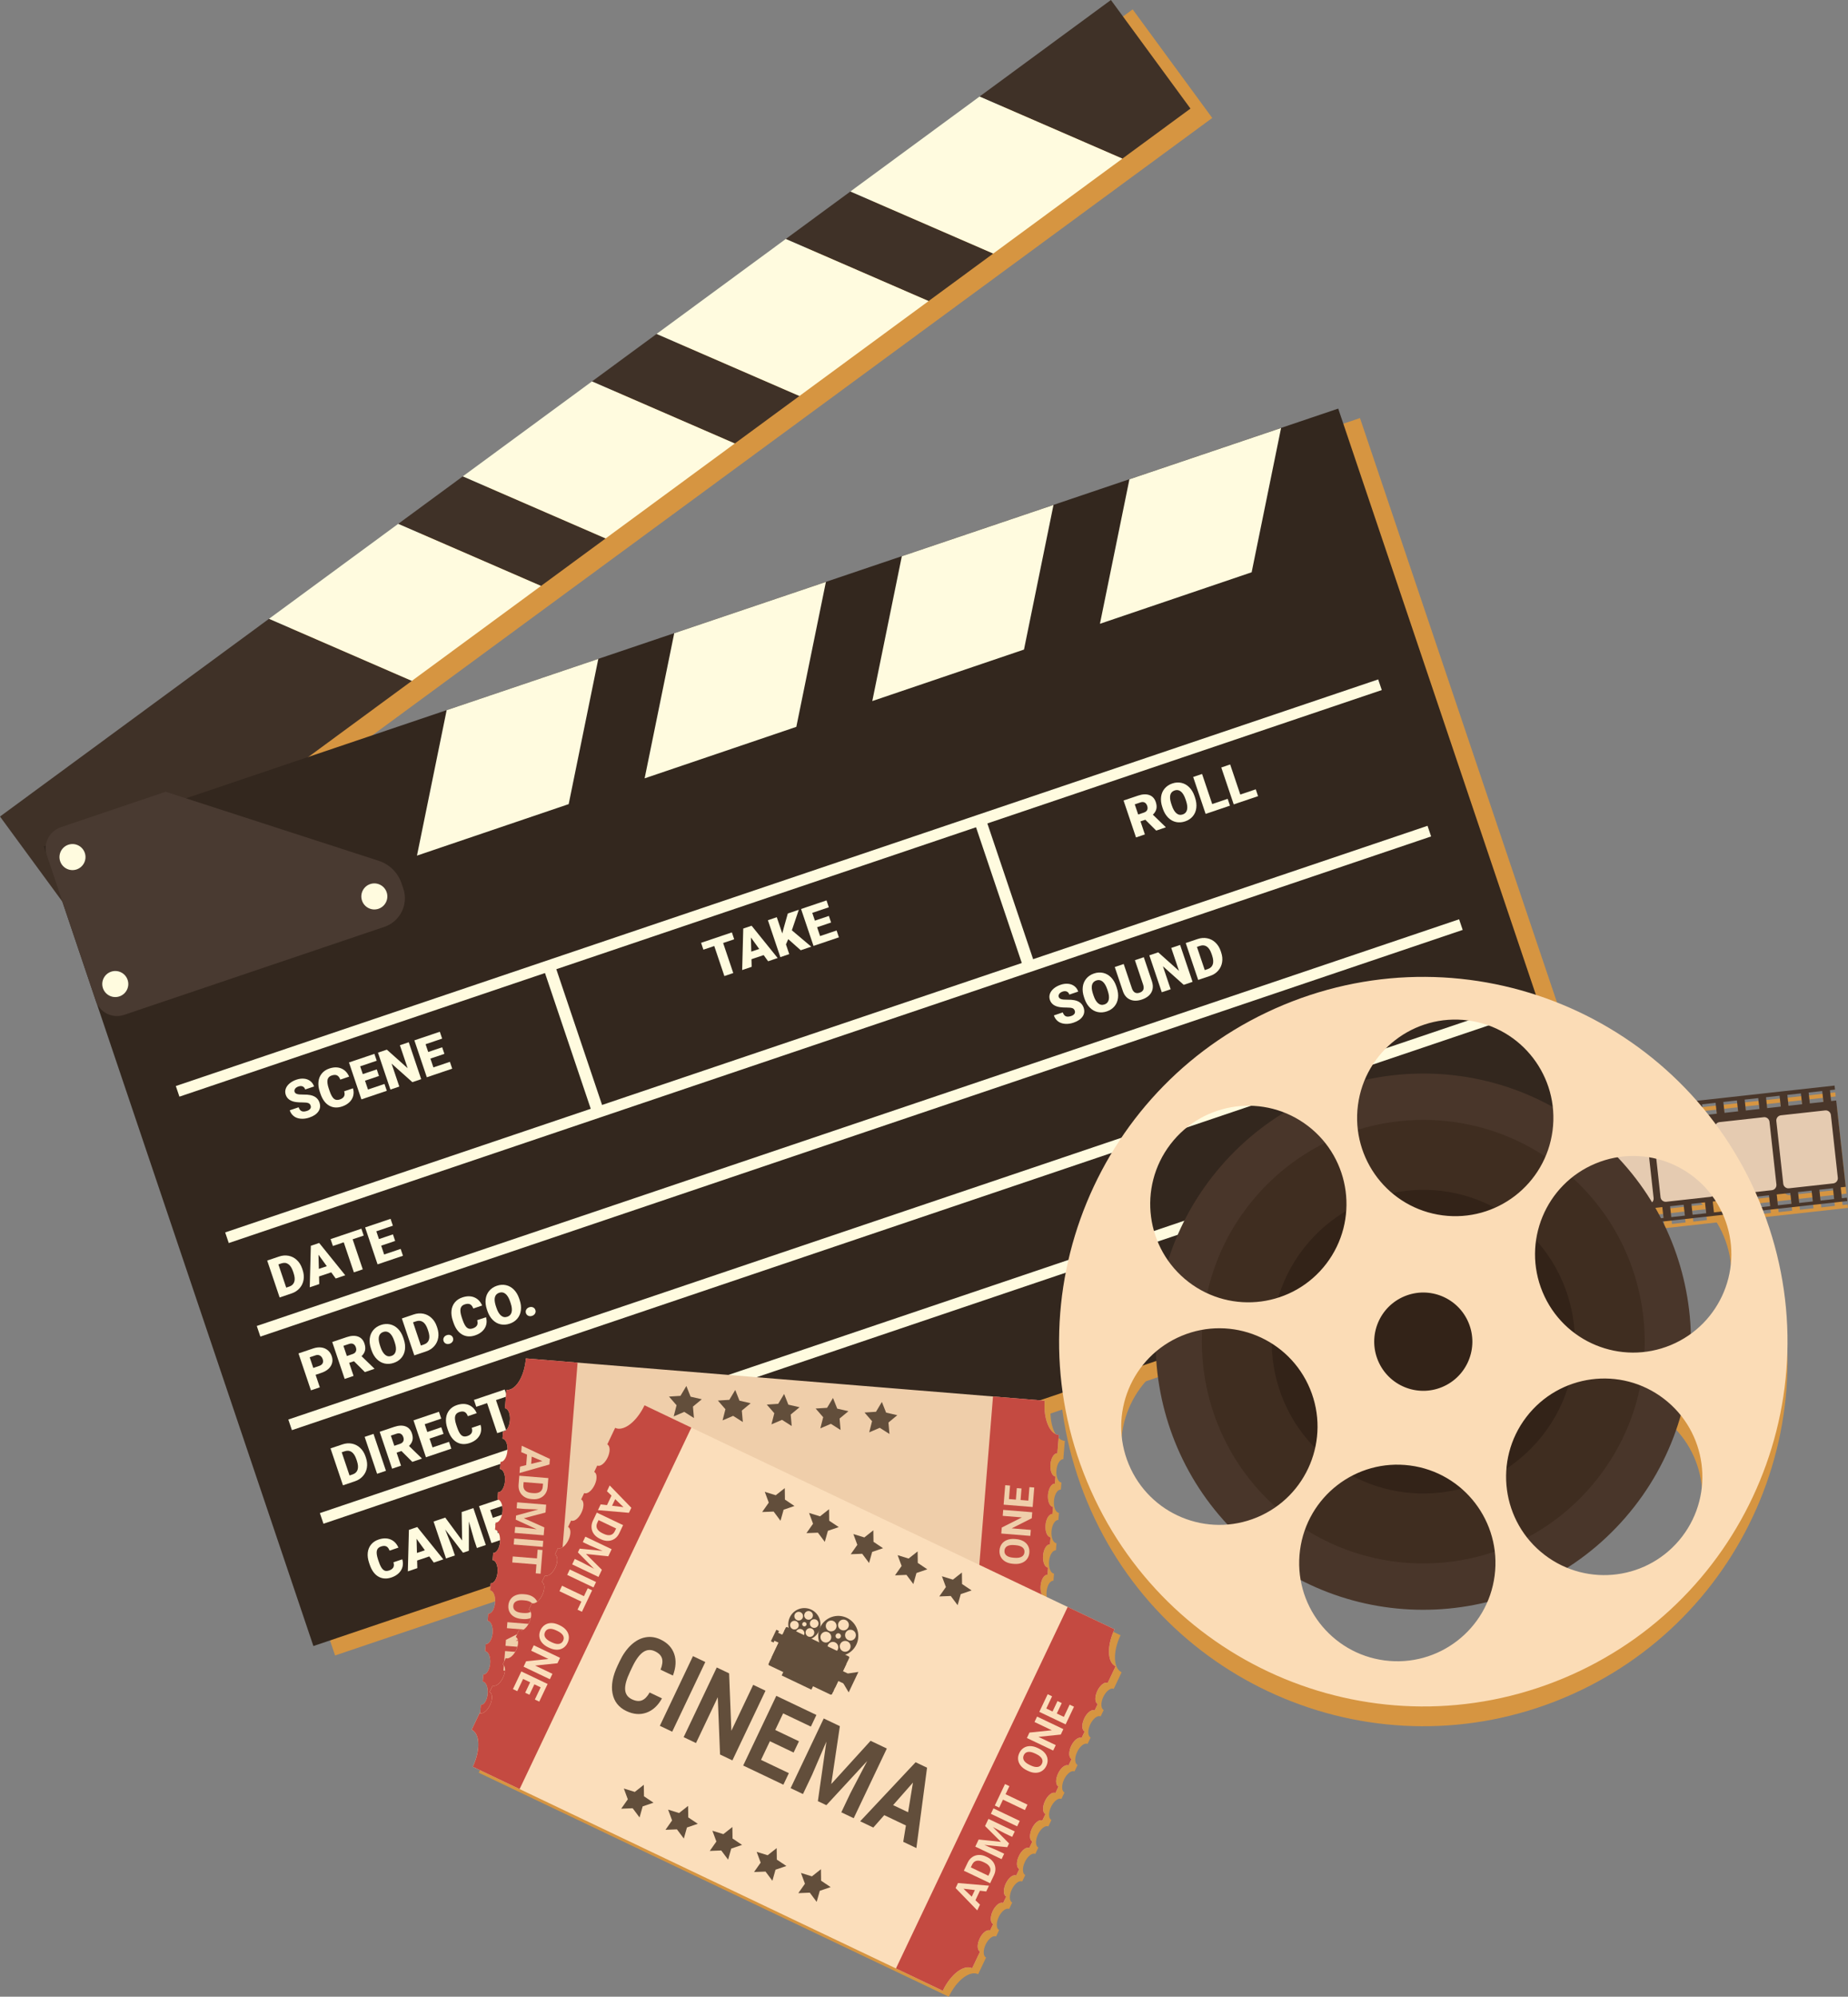 <svg width="263" height="284" viewBox="0 0 263 284" fill="none" xmlns="http://www.w3.org/2000/svg">
<rect x="0" y="0" width="263" height="284" fill="#808080" stroke="none"/>
<g clip-path="url(#clip0_6_3803)">
<path d="M262.947 171.322L262.231 171.401L262.06 169.854L262.776 169.775L261.421 157.499L260.705 157.578L260.534 156.031L261.25 155.952L261.187 155.376L228.303 159.014L228.366 159.589L229.082 159.51L229.253 161.057L228.537 161.136L228.672 162.36L233.639 161.811C234.044 161.766 234.408 162.058 234.453 162.464L235.437 171.377C235.482 171.782 235.19 172.147 234.785 172.192L229.818 172.741L229.892 173.411L230.608 173.332L230.779 174.879L230.063 174.959L230.117 175.443L263.001 171.805L262.947 171.321V171.322ZM259.432 156.153L259.603 157.7L257.67 157.914L257.499 156.367L259.432 156.153ZM256.397 156.488L256.568 158.035L254.635 158.249L254.464 156.702L256.397 156.488ZM253.362 156.824L253.533 158.371L251.601 158.585L251.43 157.038L253.362 156.824ZM250.327 157.16L250.498 158.707L248.565 158.92L248.394 157.373L250.327 157.16ZM247.292 157.496L247.463 159.043L245.53 159.256L245.359 157.709L247.292 157.496ZM244.257 157.832L244.428 159.379L242.496 159.592L242.325 158.045L244.257 157.832ZM241.222 158.167L241.393 159.714L239.461 159.928L239.29 158.381L241.222 158.167ZM238.187 158.503L238.358 160.05L236.425 160.264L236.254 158.717L238.187 158.503ZM230.355 160.935L230.184 159.388L232.116 159.174L232.287 160.721L230.355 160.935ZM233.391 160.599L233.22 159.052L235.152 158.838L235.323 160.385L233.391 160.599ZM231.881 174.758L231.71 173.211L233.642 172.997L233.813 174.544L231.881 174.758ZM234.917 174.422L234.746 172.875L236.678 172.661L236.849 174.208L234.917 174.422ZM237.95 174.087L237.779 172.539L239.712 172.326L239.883 173.873L237.95 174.087ZM240.986 173.751L240.815 172.203L242.747 171.99L242.918 173.537L240.986 173.751ZM237.225 171.922C236.82 171.967 236.456 171.674 236.411 171.269L235.427 162.355C235.382 161.95 235.674 161.585 236.079 161.54L242.376 160.843C242.781 160.798 243.145 161.091 243.191 161.496L244.175 170.41C244.219 170.815 243.927 171.18 243.522 171.225L237.225 171.922ZM244.021 173.415L243.85 171.868L245.782 171.654L245.953 173.202L244.021 173.415ZM247.056 173.079L246.884 171.532L248.817 171.318L248.988 172.866L247.056 173.079ZM250.091 172.744L249.92 171.197L251.852 170.983L252.023 172.53L250.091 172.744ZM252.26 170.258L245.962 170.955C245.558 171 245.193 170.707 245.148 170.302L244.164 161.389C244.12 160.983 244.412 160.619 244.816 160.573L251.114 159.877C251.519 159.832 251.883 160.124 251.928 160.53L252.912 169.443C252.957 169.848 252.665 170.213 252.26 170.258ZM253.126 172.408L252.955 170.861L254.887 170.647L255.058 172.194L253.126 172.408ZM256.161 172.072L255.99 170.525L257.923 170.311L258.094 171.858L256.161 172.072ZM259.196 171.737L259.025 170.19L260.958 169.976L261.129 171.523L259.196 171.737ZM260.997 169.292L254.7 169.989C254.295 170.034 253.931 169.741 253.886 169.336L252.902 160.422C252.857 160.017 253.149 159.653 253.554 159.607L259.851 158.911C260.256 158.866 260.621 159.158 260.666 159.564L261.65 168.477C261.695 168.882 261.402 169.247 260.997 169.292Z" fill="#D69541"/>
<path d="M193.547 59.462L185.413 62.212L163.831 69.506L153.025 73.158L131.441 80.453L111.365 87.238L99.051 91.4L88.246 95.052L66.662 102.347L46.977 109L61.712 98.176L80.09 84.675L89.291 77.917L107.669 64.416L116.871 57.658L135.249 44.157L144.45 37.399L162.829 23.898L172.52 16.779L161.197 1.335L142.501 15.069L124.123 28.57L114.922 35.328L96.543 48.829L87.343 55.588L68.964 69.088L59.764 75.848L41.385 89.348L3.096 117.474L11.972 129.579L16.731 143.69L16.732 143.691L47.687 235.462L231.911 173.199L193.547 59.462Z" fill="#D69541"/>
<path d="M154.706 213.554C165.692 240.007 196.022 252.539 222.448 241.543C248.877 230.546 261.394 200.184 250.408 173.732C239.422 147.276 209.092 134.747 182.664 145.744C156.238 156.741 143.72 187.099 154.706 213.555V213.554ZM169.17 185.168C163.044 180.476 161.88 171.701 166.566 165.569C171.254 159.437 180.02 158.272 186.145 162.964C192.271 167.656 193.435 176.43 188.748 182.562C184.061 188.694 175.295 189.859 169.169 185.168H169.17ZM160.637 211.086C157.676 203.955 161.052 195.773 168.175 192.809C175.296 189.846 183.472 193.222 186.433 200.352C189.394 207.482 186.018 215.664 178.897 218.627C171.774 221.592 163.598 218.216 160.637 211.086H160.637ZM199.875 187.189C203.437 185.707 207.523 187.394 209.004 190.96C210.484 194.526 208.798 198.616 205.236 200.098C201.675 201.579 197.588 199.891 196.107 196.326C194.627 192.761 196.314 188.67 199.875 187.189ZM197.054 238.981C189.406 237.983 184.013 230.967 185.011 223.311C186.007 215.653 193.017 210.257 200.665 211.256C208.312 212.252 213.706 219.27 212.709 226.926C211.711 234.582 204.702 239.98 197.054 238.981ZM236.794 201.764C242.92 206.456 244.084 215.23 239.397 221.362C234.71 227.494 225.944 228.659 219.818 223.968C213.693 219.276 212.527 210.499 217.216 204.37C221.903 198.238 230.668 197.069 236.795 201.764L236.794 201.764ZM245.326 175.845C248.288 182.976 244.912 191.158 237.788 194.122C230.668 197.085 222.492 193.71 219.531 186.579C216.57 179.449 219.946 171.267 227.066 168.304C234.19 165.34 242.366 168.715 245.327 175.845H245.326ZM208.91 147.949C216.558 148.948 221.951 155.963 220.953 163.619C219.955 171.275 212.947 176.674 205.299 175.675C197.65 174.676 192.257 167.661 193.255 160.005C194.253 152.349 201.261 146.951 208.91 147.949Z" fill="#D69541"/>
<path d="M159.305 237.64C159.267 237.604 159.23 237.566 159.194 237.525C158.428 236.641 158.509 234.606 159.47 232.585L152.804 229.41L149.115 227.653C148.972 227.337 148.903 226.896 148.942 226.415C149.016 225.502 149.455 224.792 149.922 224.83L150.004 223.819C149.537 223.781 149.219 223.009 149.293 222.096C149.368 221.183 149.806 220.474 150.273 220.512L150.355 219.499C149.889 219.461 149.57 218.69 149.644 217.777C149.719 216.864 150.158 216.155 150.625 216.193L150.707 215.18C150.24 215.142 149.921 214.371 149.996 213.458C150.047 212.821 150.276 212.283 150.568 212.03C150.695 211.919 150.834 211.862 150.975 211.873L151.057 210.862C150.591 210.824 150.273 210.052 150.346 209.139C150.421 208.226 150.86 207.516 151.326 207.554L151.539 204.946C151.411 204.936 151.287 204.906 151.168 204.859C151.119 204.839 151.071 204.817 151.023 204.791C149.994 204.236 149.348 202.305 149.529 200.075L142.171 199.475L75.692 194.059C75.51 196.294 74.558 198.097 73.451 198.474C73.409 198.488 73.368 198.5 73.327 198.51C73.193 198.543 73.058 198.554 72.922 198.543L72.71 201.151C73.176 201.189 73.494 201.96 73.42 202.873C73.346 203.786 72.907 204.497 72.44 204.458L72.358 205.47C72.499 205.482 72.626 205.56 72.734 205.69C72.982 205.988 73.121 206.556 73.069 207.192C72.994 208.105 72.556 208.816 72.089 208.777L72.007 209.788C72.474 209.826 72.792 210.598 72.717 211.511C72.643 212.424 72.205 213.134 71.738 213.096L71.656 214.108C72.122 214.145 72.44 214.917 72.366 215.83C72.292 216.744 71.853 217.453 71.386 217.416L71.304 218.427C71.771 218.465 72.089 219.237 72.015 220.149C71.94 221.063 71.502 221.773 71.035 221.734L70.953 222.746C71.42 222.784 71.738 223.556 71.663 224.469C71.589 225.382 71.151 226.091 70.684 226.053L70.602 227.065C71.069 227.103 71.386 227.874 71.312 228.788C71.238 229.701 70.799 230.411 70.333 230.372L70.25 231.384C70.717 231.422 71.035 232.193 70.961 233.107C70.886 234.02 70.448 234.73 69.981 234.692L69.899 235.703C70.366 235.741 70.684 236.513 70.609 237.426C70.535 238.339 70.097 239.049 69.63 239.011L69.548 240.023C70.015 240.061 70.333 240.831 70.258 241.746C70.184 242.658 69.746 243.368 69.279 243.33L69.181 244.533C69.155 244.526 69.13 244.518 69.106 244.506L67.983 246.869C69.178 247.438 69.246 249.797 68.133 252.138L74.8 255.313L128.361 280.825L135.028 284C136.141 281.659 138.012 280.224 139.208 280.793L140.331 278.43C139.908 278.229 139.884 277.394 140.277 276.567C140.67 275.739 141.333 275.232 141.756 275.434L142.191 274.517C141.769 274.316 141.745 273.481 142.138 272.654C142.531 271.826 143.193 271.319 143.616 271.521L144.052 270.605C143.629 270.403 143.605 269.569 143.998 268.742C144.392 267.914 145.054 267.406 145.476 267.608L145.912 266.691C145.489 266.49 145.465 265.656 145.858 264.828C146.252 264.001 146.914 263.493 147.337 263.695L147.772 262.779C147.35 262.577 147.325 261.743 147.719 260.916C148.112 260.088 148.775 259.58 149.197 259.782L149.633 258.865C149.21 258.664 149.185 257.83 149.579 257.002C149.972 256.175 150.634 255.667 151.057 255.869L151.493 254.952C151.071 254.751 151.046 253.917 151.439 253.089C151.833 252.262 152.495 251.755 152.918 251.956L153.354 251.039C152.932 250.838 152.907 250.003 153.3 249.176C153.694 248.349 154.356 247.841 154.779 248.043L155.215 247.126C154.793 246.924 154.768 246.09 155.161 245.263C155.436 244.686 155.841 244.265 156.204 244.131C156.362 244.072 156.512 244.069 156.64 244.13L157.075 243.214C156.653 243.012 156.629 242.178 157.022 241.35C157.415 240.523 158.077 240.015 158.5 240.217L159.623 237.854C159.507 237.798 159.403 237.727 159.308 237.64H159.305Z" fill="#D69541"/>
<path d="M158.101 0L139.405 13.734L159.732 22.563L169.423 15.444L158.101 0Z" fill="#3F3127"/>
<path d="M84.246 54.253L104.572 63.081L113.774 56.322L93.446 47.494L84.246 54.253Z" fill="#3F3127"/>
<path d="M0 116.139L11.322 131.581L58.615 96.841L38.288 88.012L0 116.139Z" fill="#3F3127"/>
<path d="M56.667 74.512L76.993 83.34L86.194 76.582L65.867 67.753L56.667 74.512Z" fill="#3F3127"/>
<path d="M111.826 33.993L132.152 42.822L141.353 36.063L121.026 27.235L111.826 33.993Z" fill="#3F3127"/>
<path d="M121.026 27.235L141.353 36.063L159.732 22.563L139.405 13.734L121.026 27.235Z" fill="#FFFBDF"/>
<path d="M93.446 47.494L113.774 56.322L132.152 42.822L111.826 33.993L93.446 47.494Z" fill="#FFFBDF"/>
<path d="M65.867 67.753L86.194 76.582L104.572 63.081L84.246 54.253L65.867 67.753Z" fill="#FFFBDF"/>
<path d="M38.288 88.012L58.615 96.841L76.993 83.34L56.667 74.512L38.288 88.012Z" fill="#FFFBDF"/>
<path d="M190.45 58.115L6.23 120.388L44.6 234.122L228.82 171.849L190.45 58.115Z" fill="#33271E"/>
<path d="M54.703 131.83L17.66 144.35C15.998 144.911 14.196 144.018 13.635 142.355L6.662 121.685C6.101 120.021 6.993 118.217 8.655 117.656L23.576 112.613L53.891 122.432C55.425 122.928 56.634 124.124 57.15 125.653L57.397 126.385C58.155 128.634 56.949 131.072 54.703 131.831V131.83Z" fill="#493A31"/>
<path d="M12.07 121.312C12.397 122.281 11.876 123.333 10.908 123.661C9.94 123.988 8.889 123.467 8.562 122.498C8.235 121.528 8.755 120.477 9.724 120.149C10.692 119.822 11.743 120.343 12.07 121.312Z" fill="#FFFBDF"/>
<path d="M18.161 139.37C18.488 140.339 17.967 141.391 16.999 141.718C16.031 142.046 14.98 141.525 14.653 140.555C14.326 139.586 14.846 138.534 15.815 138.207C16.783 137.88 17.834 138.4 18.161 139.37Z" fill="#FFFBDF"/>
<path d="M55.028 126.909C55.355 127.878 54.835 128.93 53.866 129.258C52.898 129.585 51.847 129.064 51.52 128.095C51.193 127.125 51.714 126.074 52.682 125.746C53.65 125.419 54.701 125.94 55.028 126.909Z" fill="#FFFBDF"/>
<path d="M140.094 115.852L138.482 116.397L138.908 117.658L140.519 117.113L140.094 115.852Z" fill="#FCEF3A"/>
<path d="M196.648 98.149L196.138 96.636L25.023 154.469L25.533 155.982L77.56 138.398L84.073 157.707L32.046 175.291L32.556 176.803L203.671 118.97L203.161 117.458L147.03 136.428L140.517 117.12L196.648 98.149V98.149ZM85.685 157.162L79.172 137.853L138.905 117.664L145.418 136.973L85.685 157.162Z" fill="#FFFBDF"/>
<path d="M207.655 130.753L36.543 188.596L37.053 190.108L208.165 132.265L207.655 130.753Z" fill="#FFFBDF"/>
<path d="M212.145 144.061L41.033 201.904L41.543 203.416L212.656 145.574L212.145 144.061Z" fill="#FFFBDF"/>
<path d="M216.636 157.371L45.523 215.214L46.034 216.726L217.146 158.883L216.636 157.371Z" fill="#FFFBDF"/>
<path d="M44.208 157.256C44.145 157.071 44.032 156.949 43.866 156.89C43.7 156.831 43.434 156.802 43.068 156.803C42.702 156.803 42.397 156.787 42.153 156.754C41.36 156.65 40.865 156.305 40.668 155.722C40.57 155.431 40.568 155.146 40.663 154.866C40.757 154.586 40.938 154.333 41.206 154.104C41.474 153.875 41.801 153.696 42.188 153.565C42.565 153.438 42.926 153.391 43.27 153.424C43.615 153.457 43.911 153.571 44.161 153.764C44.411 153.957 44.59 154.213 44.697 154.533L43.436 154.959C43.364 154.745 43.242 154.601 43.072 154.527C42.901 154.454 42.704 154.455 42.481 154.531C42.255 154.607 42.094 154.717 41.996 154.861C41.899 155.005 41.876 155.154 41.929 155.309C41.974 155.443 42.087 155.541 42.268 155.601C42.449 155.662 42.741 155.69 43.142 155.684C43.545 155.678 43.885 155.703 44.163 155.759C44.84 155.894 45.276 156.249 45.47 156.824C45.624 157.283 45.574 157.702 45.316 158.081C45.058 158.46 44.628 158.751 44.025 158.954C43.6 159.098 43.19 159.152 42.794 159.116C42.397 159.08 42.068 158.958 41.804 158.751C41.54 158.545 41.35 158.267 41.233 157.922L42.501 157.493C42.596 157.774 42.739 157.957 42.929 158.041C43.119 158.126 43.378 158.113 43.704 158.002C43.913 157.932 44.063 157.831 44.154 157.699C44.245 157.568 44.263 157.421 44.208 157.258L44.208 157.256Z" fill="#FFFBDF"/>
<path d="M50.236 154.793C50.343 155.164 50.353 155.52 50.268 155.861C50.182 156.202 50.003 156.504 49.729 156.768C49.456 157.032 49.11 157.235 48.692 157.376C48.003 157.609 47.384 157.567 46.836 157.252C46.289 156.936 45.877 156.369 45.6 155.548L45.512 155.289C45.339 154.775 45.276 154.294 45.325 153.848C45.374 153.401 45.53 153.016 45.796 152.692C46.061 152.368 46.415 152.131 46.857 151.982C47.494 151.767 48.062 151.762 48.562 151.967C49.061 152.171 49.437 152.559 49.689 153.131L48.428 153.557C48.31 153.24 48.152 153.038 47.954 152.95C47.756 152.861 47.502 152.869 47.192 152.974C46.877 153.081 46.686 153.276 46.619 153.561C46.552 153.846 46.602 154.249 46.769 154.768L46.895 155.139C47.083 155.699 47.289 156.076 47.51 156.269C47.732 156.462 48.014 156.5 48.358 156.384C48.648 156.286 48.848 156.142 48.955 155.953C49.062 155.764 49.07 155.519 48.98 155.218L50.237 154.793H50.236Z" fill="#FFFBDF"/>
<path d="M53.936 153.04L51.947 153.712L52.37 154.967L54.718 154.173L55.047 155.147L51.433 156.368L49.663 151.117L53.283 149.894L53.613 150.871L51.257 151.667L51.631 152.774L53.62 152.102L53.936 153.04V153.04Z" fill="#FFFBDF"/>
<path d="M59.944 153.493L58.686 153.918L55.725 151.279L56.827 154.546L55.562 154.974L53.791 149.723L55.056 149.296L58.014 151.936L56.911 148.668L58.172 148.242L59.943 153.493H59.944Z" fill="#FFFBDF"/>
<path d="M63.245 149.895L61.256 150.566L61.679 151.821L64.028 151.027L64.356 152.001L60.743 153.223L58.972 147.972L62.593 146.749L62.923 147.726L60.567 148.522L60.94 149.629L62.929 148.957L63.245 149.895V149.895Z" fill="#FFFBDF"/>
<path d="M39.797 184.543L38.026 179.293L39.716 178.721C40.179 178.565 40.631 178.529 41.072 178.614C41.513 178.7 41.902 178.899 42.239 179.212C42.576 179.525 42.826 179.92 42.989 180.395L43.071 180.637C43.233 181.118 43.277 181.583 43.203 182.032C43.128 182.482 42.943 182.877 42.647 183.216C42.351 183.556 41.976 183.804 41.523 183.96L39.797 184.543L39.797 184.543ZM39.62 179.842L40.733 183.142L41.172 182.994C41.535 182.871 41.77 182.648 41.878 182.324C41.985 181.999 41.953 181.582 41.781 181.073L41.705 180.845C41.533 180.338 41.308 179.989 41.026 179.797C40.745 179.605 40.418 179.572 40.046 179.698L39.621 179.842L39.62 179.842Z" fill="#FFFBDF"/>
<path d="M47.139 180.969L45.406 181.554L45.434 182.637L44.083 183.094L44.236 177.193L45.425 176.791L49.135 181.387L47.777 181.846L47.139 180.969ZM45.38 180.475L46.507 180.094L45.327 178.464L45.38 180.475Z" fill="#FFFBDF"/>
<path d="M51.761 175.739L50.186 176.271L51.627 180.544L50.363 180.972L48.921 176.698L47.376 177.221L47.046 176.244L51.43 174.762L51.76 175.739H51.761Z" fill="#FFFBDF"/>
<path d="M56.237 176.504L54.248 177.176L54.671 178.431L57.02 177.637L57.348 178.611L53.734 179.833L51.964 174.582L55.584 173.358L55.914 174.336L53.558 175.132L53.932 176.239L55.921 175.567L56.237 176.505V176.504Z" fill="#FFFBDF"/>
<path d="M48.809 211.263L47.038 206.012L48.728 205.441C49.192 205.284 49.644 205.249 50.084 205.334C50.525 205.42 50.914 205.618 51.251 205.932C51.588 206.245 51.838 206.639 52.002 207.114L52.083 207.356C52.245 207.837 52.289 208.302 52.215 208.752C52.141 209.201 51.955 209.596 51.659 209.936C51.364 210.276 50.989 210.524 50.535 210.679L48.81 211.262L48.809 211.263ZM48.632 206.562L49.745 209.862L50.185 209.713C50.547 209.59 50.782 209.367 50.89 209.043C50.997 208.719 50.965 208.302 50.794 207.792L50.717 207.565C50.546 207.058 50.32 206.708 50.039 206.516C49.757 206.325 49.431 206.292 49.059 206.418L48.633 206.561L48.632 206.562Z" fill="#FFFBDF"/>
<path d="M54.927 209.196L53.666 209.622L51.895 204.371L53.156 203.945L54.927 209.196Z" fill="#FFFBDF"/>
<path d="M57.128 206.382L56.444 206.614L57.07 208.471L55.805 208.898L54.034 203.648L56.098 202.95C56.721 202.74 57.253 202.714 57.697 202.871C58.142 203.029 58.448 203.36 58.618 203.864C58.742 204.229 58.77 204.557 58.702 204.846C58.636 205.137 58.47 205.409 58.206 205.664L60.016 207.414L60.034 207.468L58.679 207.926L57.127 206.381L57.128 206.382ZM56.115 205.64L56.915 205.37C57.156 205.289 57.315 205.165 57.393 204.997C57.471 204.829 57.473 204.632 57.396 204.405C57.32 204.179 57.199 204.021 57.033 203.934C56.867 203.846 56.665 203.843 56.427 203.923L55.627 204.194L56.115 205.64L56.115 205.64Z" fill="#FFFBDF"/>
<path d="M63.12 203.944L61.132 204.616L61.555 205.871L63.903 205.076L64.232 206.05L60.618 207.272L58.847 202.021L62.468 200.798L62.798 201.775L60.442 202.571L60.815 203.678L62.804 203.006L63.12 203.944V203.944Z" fill="#FFFBDF"/>
<path d="M68.392 202.664C68.498 203.035 68.509 203.391 68.423 203.732C68.338 204.073 68.158 204.375 67.885 204.639C67.611 204.903 67.266 205.106 66.848 205.247C66.158 205.48 65.54 205.439 64.992 205.123C64.444 204.807 64.032 204.239 63.755 203.419L63.668 203.16C63.494 202.646 63.432 202.165 63.48 201.719C63.529 201.272 63.686 200.887 63.951 200.563C64.216 200.239 64.57 200.002 65.012 199.853C65.649 199.638 66.217 199.633 66.716 199.838C67.216 200.042 67.592 200.43 67.844 201.002L66.583 201.428C66.465 201.111 66.307 200.909 66.109 200.821C65.911 200.732 65.657 200.74 65.347 200.845C65.032 200.952 64.842 201.147 64.775 201.432C64.707 201.717 64.757 202.12 64.925 202.639L65.05 203.01C65.239 203.57 65.444 203.947 65.666 204.14C65.887 204.333 66.17 204.371 66.513 204.255C66.804 204.157 67.003 204.013 67.11 203.824C67.218 203.635 67.226 203.39 67.135 203.089L68.393 202.664H68.392Z" fill="#FFFBDF"/>
<path d="M72.162 198.61L70.587 199.142L72.028 203.416L70.764 203.843L69.323 199.57L67.778 200.092L67.448 199.115L71.832 197.633L72.162 198.61Z" fill="#FFFBDF"/>
<path d="M77.628 198.719C77.801 199.231 77.859 199.716 77.802 200.174C77.745 200.632 77.578 201.027 77.301 201.358C77.023 201.689 76.661 201.93 76.214 202.081C75.767 202.232 75.336 202.263 74.921 202.174C74.506 202.085 74.137 201.883 73.815 201.566C73.493 201.249 73.243 200.844 73.067 200.353L72.967 200.057C72.793 199.543 72.734 199.057 72.79 198.6C72.847 198.143 73.014 197.749 73.294 197.416C73.573 197.083 73.938 196.841 74.387 196.689C74.831 196.539 75.263 196.511 75.683 196.605C76.103 196.699 76.475 196.908 76.8 197.233C77.126 197.559 77.374 197.973 77.547 198.477L77.629 198.719L77.628 198.719ZM76.268 198.934C76.093 198.412 75.872 198.045 75.606 197.834C75.341 197.622 75.046 197.571 74.722 197.681C74.088 197.895 73.914 198.484 74.198 199.449L74.325 199.836C74.499 200.35 74.717 200.717 74.981 200.936C75.245 201.155 75.545 201.207 75.882 201.093C76.201 200.985 76.401 200.766 76.482 200.436C76.564 200.106 76.52 199.686 76.35 199.175L76.268 198.934Z" fill="#FFFBDF"/>
<path d="M80.452 198.5L79.767 198.731L80.394 200.588L79.129 201.015L77.358 195.765L79.422 195.067C80.044 194.857 80.577 194.831 81.021 194.988C81.465 195.146 81.772 195.477 81.942 195.981C82.065 196.346 82.094 196.674 82.027 196.964C81.96 197.254 81.794 197.526 81.53 197.781L83.34 199.531L83.358 199.585L82.003 200.043L80.451 198.498L80.452 198.5ZM79.439 197.757L80.239 197.486C80.479 197.405 80.639 197.281 80.717 197.113C80.795 196.946 80.797 196.749 80.72 196.522C80.644 196.295 80.522 196.138 80.356 196.05C80.191 195.963 79.989 195.96 79.751 196.04L78.951 196.311L79.438 197.756L79.439 197.757Z" fill="#FFFBDF"/>
<path d="M57.251 221.786C57.358 222.158 57.368 222.514 57.283 222.854C57.197 223.196 57.018 223.498 56.744 223.762C56.471 224.026 56.125 224.228 55.707 224.37C55.018 224.602 54.399 224.561 53.851 224.245C53.303 223.93 52.892 223.362 52.615 222.542L52.527 222.282C52.353 221.768 52.291 221.288 52.34 220.841C52.389 220.395 52.545 220.01 52.81 219.686C53.076 219.361 53.429 219.125 53.872 218.976C54.508 218.761 55.076 218.756 55.576 218.96C56.075 219.165 56.452 219.553 56.703 220.124L55.442 220.55C55.325 220.234 55.166 220.031 54.969 219.943C54.77 219.855 54.516 219.863 54.207 219.968C53.892 220.075 53.701 220.27 53.634 220.555C53.567 220.84 53.617 221.243 53.784 221.762L53.91 222.133C54.098 222.693 54.304 223.069 54.525 223.262C54.747 223.455 55.029 223.494 55.373 223.377C55.663 223.279 55.862 223.135 55.97 222.947C56.077 222.758 56.085 222.513 55.994 222.211L57.252 221.786H57.251Z" fill="#FFFBDF"/>
<path d="M61.097 221.375L59.364 221.96L59.393 223.043L58.042 223.5L58.194 217.599L59.383 217.197L63.093 221.793L61.735 222.252L61.097 221.375ZM59.338 220.88L60.465 220.499L59.285 218.869L59.338 220.88Z" fill="#FFFBDF"/>
<path d="M63.365 215.852L65.768 219.11L65.703 215.063L67.367 214.5L69.138 219.75L67.87 220.179L67.457 218.953L66.733 216.402L66.725 220.567L65.889 220.849L63.356 217.539L64.326 220.011L64.74 221.237L63.475 221.665L61.704 216.414L63.365 215.853V215.852Z" fill="#FFFBDF"/>
<path d="M72.443 216.15L70.454 216.822L70.877 218.077L73.226 217.283L73.554 218.257L69.941 219.478L68.17 214.228L71.791 213.004L72.121 213.981L69.764 214.778L70.138 215.885L72.127 215.213L72.443 216.151V216.15Z" fill="#FFFBDF"/>
<path d="M75.393 215.567L74.708 215.799L75.335 217.655L74.07 218.083L72.299 212.832L74.363 212.135C74.985 211.924 75.518 211.898 75.962 212.056C76.406 212.213 76.713 212.545 76.883 213.049C77.006 213.413 77.034 213.742 76.968 214.031C76.901 214.321 76.735 214.594 76.471 214.849L78.281 216.599L78.299 216.653L76.944 217.11L75.392 215.566L75.393 215.567ZM74.38 214.825L75.18 214.554C75.42 214.473 75.579 214.349 75.658 214.181C75.736 214.013 75.737 213.816 75.661 213.589C75.585 213.363 75.463 213.206 75.297 213.118C75.131 213.03 74.93 213.027 74.691 213.108L73.891 213.378L74.379 214.824L74.38 214.825Z" fill="#FFFBDF"/>
<path d="M81.532 214.468L79.799 215.054L79.827 216.137L78.476 216.594L78.629 210.693L79.818 210.291L83.527 214.887L82.169 215.346L81.532 214.468ZM79.772 213.974L80.9 213.593L79.72 211.963L79.772 213.974Z" fill="#FFFBDF"/>
<path d="M83.799 208.945L86.202 212.202L86.137 208.155L87.802 207.592L89.573 212.843L88.305 213.272L87.891 212.045L87.167 209.494L87.159 213.659L86.323 213.942L83.791 210.632L84.761 213.104L85.174 214.33L83.909 214.757L82.138 209.507L83.799 208.945Z" fill="#FFFBDF"/>
<path d="M93.09 210.562L91.357 211.148L91.385 212.231L90.034 212.688L90.186 206.787L91.376 206.385L95.085 210.981L93.727 211.439L93.09 210.562ZM91.329 210.068L92.457 209.687L91.277 208.057L91.329 210.068Z" fill="#FFFBDF"/>
<path d="M99.847 209.371L98.59 209.796L95.629 207.157L96.731 210.424L95.466 210.852L93.695 205.601L94.96 205.174L97.917 207.814L96.815 204.546L98.076 204.12L99.847 209.371H99.847Z" fill="#FFFBDF"/>
<path d="M44.915 195.543L45.515 197.324L44.251 197.752L42.48 192.501L44.573 191.794C44.974 191.659 45.354 191.612 45.713 191.656C46.071 191.7 46.381 191.829 46.642 192.045C46.904 192.261 47.093 192.542 47.21 192.888C47.383 193.399 47.337 193.871 47.075 194.301C46.812 194.731 46.361 195.055 45.722 195.271L44.915 195.543ZM44.586 194.566L45.414 194.286C45.659 194.203 45.825 194.079 45.912 193.913C45.999 193.747 46.005 193.552 45.93 193.329C45.847 193.084 45.715 192.91 45.534 192.808C45.352 192.706 45.147 192.692 44.918 192.767L44.075 193.052L44.586 194.566Z" fill="#FFFBDF"/>
<path d="M50.376 193.613L49.692 193.844L50.318 195.701L49.053 196.129L47.282 190.878L49.346 190.181C49.969 189.97 50.502 189.944 50.946 190.102C51.39 190.259 51.697 190.591 51.866 191.095C51.99 191.459 52.018 191.787 51.95 192.077C51.884 192.367 51.718 192.64 51.454 192.895L53.264 194.645L53.282 194.699L51.927 195.156L50.375 193.612L50.376 193.613ZM49.363 192.871L50.163 192.6C50.404 192.519 50.563 192.395 50.641 192.227C50.72 192.059 50.721 191.862 50.645 191.635C50.568 191.408 50.447 191.252 50.281 191.164C50.115 191.076 49.913 191.073 49.675 191.153L48.875 191.424L49.363 192.87L49.363 192.871Z" fill="#FFFBDF"/>
<path d="M57.46 190.484C57.633 190.996 57.69 191.481 57.633 191.939C57.577 192.397 57.41 192.792 57.132 193.123C56.854 193.454 56.492 193.695 56.045 193.846C55.599 193.997 55.168 194.028 54.752 193.939C54.337 193.85 53.968 193.648 53.646 193.331C53.324 193.014 53.074 192.609 52.898 192.118L52.798 191.822C52.624 191.308 52.566 190.822 52.622 190.365C52.678 189.908 52.846 189.514 53.125 189.181C53.405 188.848 53.769 188.606 54.218 188.454C54.662 188.304 55.095 188.276 55.514 188.37C55.934 188.464 56.307 188.673 56.632 188.998C56.957 189.324 57.206 189.738 57.379 190.242L57.46 190.484L57.46 190.484ZM56.1 190.699C55.924 190.177 55.703 189.81 55.438 189.599C55.172 189.387 54.877 189.336 54.553 189.446C53.919 189.66 53.745 190.249 54.03 191.214L54.156 191.601C54.33 192.115 54.549 192.482 54.813 192.701C55.076 192.92 55.376 192.972 55.713 192.858C56.032 192.75 56.233 192.531 56.314 192.201C56.395 191.871 56.351 191.451 56.181 190.94L56.1 190.699Z" fill="#FFFBDF"/>
<path d="M58.961 192.78L57.19 187.53L58.88 186.958C59.344 186.802 59.795 186.766 60.236 186.851C60.677 186.937 61.066 187.136 61.403 187.449C61.74 187.762 61.99 188.157 62.153 188.632L62.235 188.874C62.397 189.355 62.441 189.819 62.367 190.269C62.292 190.719 62.107 191.114 61.811 191.453C61.515 191.793 61.141 192.041 60.687 192.197L58.962 192.78L58.961 192.78ZM58.784 188.079L59.897 191.379L60.337 191.231C60.699 191.108 60.934 190.885 61.042 190.561C61.149 190.236 61.117 189.819 60.945 189.31L60.869 189.082C60.698 188.575 60.472 188.225 60.191 188.034C59.909 187.842 59.583 187.809 59.21 187.935L58.785 188.079L58.784 188.079Z" fill="#FFFBDF"/>
<path d="M63.589 189.902C63.781 189.838 63.96 189.841 64.126 189.912C64.292 189.983 64.405 190.107 64.465 190.285C64.525 190.463 64.511 190.631 64.422 190.788C64.333 190.946 64.193 191.056 64.001 191.121C63.806 191.187 63.627 191.184 63.461 191.111C63.296 191.038 63.184 190.914 63.125 190.738C63.066 190.563 63.08 190.396 63.167 190.238C63.254 190.08 63.395 189.968 63.589 189.903V189.902Z" fill="#FFFBDF"/>
<path d="M69.166 187.351C69.272 187.722 69.283 188.078 69.197 188.419C69.112 188.76 68.932 189.062 68.658 189.326C68.385 189.59 68.039 189.793 67.621 189.934C66.932 190.166 66.314 190.125 65.766 189.81C65.218 189.494 64.806 188.926 64.529 188.106L64.441 187.847C64.268 187.332 64.206 186.852 64.254 186.406C64.303 185.959 64.46 185.574 64.725 185.25C64.991 184.926 65.344 184.689 65.787 184.54C66.423 184.325 66.991 184.32 67.491 184.524C67.99 184.729 68.367 185.117 68.618 185.688L67.357 186.115C67.239 185.798 67.081 185.596 66.884 185.507C66.685 185.419 66.431 185.427 66.121 185.532C65.806 185.639 65.615 185.834 65.548 186.119C65.481 186.404 65.531 186.807 65.698 187.326L65.824 187.697C66.013 188.257 66.218 188.634 66.439 188.827C66.661 189.019 66.944 189.058 67.287 188.942C67.578 188.844 67.777 188.7 67.884 188.511C67.992 188.322 67.999 188.077 67.909 187.776L69.166 187.351H69.166Z" fill="#FFFBDF"/>
<path d="M73.957 184.908C74.13 185.42 74.187 185.905 74.13 186.364C74.073 186.822 73.906 187.217 73.629 187.547C73.351 187.878 72.989 188.119 72.542 188.27C72.096 188.421 71.665 188.453 71.249 188.364C70.834 188.275 70.465 188.072 70.143 187.755C69.821 187.438 69.571 187.034 69.395 186.542L69.295 186.247C69.121 185.732 69.063 185.247 69.119 184.79C69.175 184.333 69.343 183.938 69.622 183.605C69.902 183.273 70.266 183.03 70.715 182.879C71.159 182.728 71.592 182.7 72.011 182.794C72.431 182.888 72.803 183.098 73.129 183.423C73.454 183.749 73.703 184.163 73.876 184.667L73.957 184.909L73.957 184.908ZM72.597 185.123C72.421 184.602 72.2 184.235 71.934 184.023C71.669 183.811 71.374 183.76 71.05 183.87C70.416 184.084 70.242 184.673 70.526 185.638L70.653 186.025C70.827 186.54 71.046 186.906 71.309 187.125C71.573 187.344 71.873 187.396 72.21 187.283C72.529 187.175 72.73 186.956 72.811 186.626C72.892 186.296 72.848 185.875 72.678 185.365L72.597 185.123Z" fill="#FFFBDF"/>
<path d="M75.316 185.939C75.507 185.875 75.686 185.878 75.852 185.949C76.018 186.02 76.131 186.144 76.191 186.323C76.251 186.5 76.237 186.668 76.148 186.825C76.059 186.983 75.919 187.093 75.727 187.158C75.532 187.225 75.353 187.221 75.188 187.148C75.022 187.075 74.911 186.951 74.851 186.775C74.792 186.6 74.806 186.433 74.893 186.275C74.981 186.117 75.121 186.006 75.316 185.94V185.939Z" fill="#FFFBDF"/>
<path d="M104.488 133.595L102.914 134.127L104.355 138.4L103.091 138.828L101.649 134.555L100.103 135.077L99.774 134.1L104.158 132.618L104.487 133.595H104.488Z" fill="#FFFBDF"/>
<path d="M108.679 135.846L106.946 136.432L106.974 137.515L105.623 137.972L105.776 132.071L106.965 131.669L110.674 136.264L109.316 136.723L108.679 135.846ZM106.919 135.353L108.047 134.972L106.867 133.341L106.919 135.353Z" fill="#FFFBDF"/>
<path d="M112.18 133.578L111.854 134.323L112.321 135.708L111.056 136.136L109.285 130.885L110.55 130.458L111.331 132.773L111.545 131.957L112.12 129.927L113.683 129.399L112.694 132.32L115.454 134.65L113.956 135.157L112.18 133.579L112.18 133.578Z" fill="#FFFBDF"/>
<path d="M118.277 131.213L116.288 131.884L116.711 133.139L119.06 132.345L119.389 133.319L115.775 134.541L114.004 129.29L117.625 128.067L117.955 129.044L115.599 129.84L115.972 130.947L117.961 130.275L118.277 131.213V131.213Z" fill="#FFFBDF"/>
<path d="M162.995 116.595L162.31 116.826L162.936 118.683L161.672 119.111L159.901 113.86L161.965 113.163C162.587 112.952 163.12 112.926 163.564 113.083C164.008 113.241 164.315 113.572 164.485 114.076C164.608 114.441 164.636 114.769 164.569 115.059C164.502 115.349 164.336 115.622 164.072 115.876L165.882 117.626L165.9 117.68L164.545 118.138L162.993 116.593L162.995 116.595ZM161.982 115.852L162.782 115.582C163.022 115.501 163.181 115.376 163.26 115.208C163.338 115.041 163.339 114.844 163.263 114.617C163.187 114.391 163.065 114.233 162.899 114.146C162.733 114.058 162.532 114.055 162.293 114.135L161.493 114.406L161.981 115.852L161.982 115.852Z" fill="#FFFBDF"/>
<path d="M170.078 113.465C170.251 113.978 170.309 114.463 170.252 114.921C170.196 115.379 170.029 115.774 169.751 116.105C169.473 116.435 169.111 116.676 168.664 116.827C168.218 116.978 167.787 117.01 167.372 116.921C166.956 116.832 166.587 116.629 166.265 116.312C165.943 115.995 165.693 115.591 165.517 115.099L165.417 114.804C165.243 114.289 165.185 113.804 165.241 113.347C165.297 112.89 165.465 112.495 165.744 112.163C166.024 111.83 166.388 111.587 166.837 111.436C167.281 111.285 167.714 111.257 168.134 111.351C168.553 111.446 168.926 111.655 169.251 111.98C169.576 112.306 169.825 112.72 169.998 113.224L170.079 113.466L170.078 113.465ZM168.718 113.68C168.542 113.159 168.322 112.792 168.056 112.58C167.791 112.368 167.496 112.317 167.172 112.427C166.538 112.642 166.363 113.231 166.648 114.195L166.775 114.582C166.948 115.097 167.167 115.463 167.431 115.682C167.695 115.901 167.994 115.954 168.331 115.84C168.651 115.732 168.851 115.513 168.932 115.183C169.014 114.853 168.969 114.433 168.8 113.922L168.718 113.68Z" fill="#FFFBDF"/>
<path d="M172.516 114.361L174.717 113.618L175.045 114.591L171.579 115.763L169.808 110.512L171.073 110.085L172.516 114.361Z" fill="#FFFBDF"/>
<path d="M176.515 113.01L178.716 112.266L179.044 113.24L175.578 114.411L173.807 109.16L175.072 108.733L176.515 113.01Z" fill="#FFFBDF"/>
<path d="M152.958 143.762C152.896 143.577 152.782 143.454 152.616 143.395C152.45 143.336 152.184 143.307 151.818 143.307C151.452 143.308 151.147 143.292 150.903 143.259C150.11 143.154 149.616 142.81 149.418 142.226C149.321 141.935 149.319 141.65 149.413 141.371C149.507 141.091 149.688 140.837 149.956 140.608C150.224 140.38 150.551 140.201 150.938 140.07C151.315 139.942 151.676 139.895 152.02 139.929C152.365 139.962 152.661 140.076 152.911 140.269C153.161 140.461 153.34 140.718 153.447 141.037L152.186 141.463C152.114 141.25 151.993 141.106 151.822 141.032C151.652 140.959 151.454 140.959 151.231 141.035C151.005 141.112 150.844 141.222 150.747 141.366C150.649 141.51 150.626 141.659 150.679 141.813C150.724 141.948 150.837 142.045 151.018 142.106C151.199 142.167 151.491 142.194 151.893 142.188C152.295 142.182 152.635 142.207 152.913 142.263C153.59 142.399 154.026 142.754 154.22 143.328C154.375 143.788 154.324 144.207 154.066 144.585C153.808 144.964 153.378 145.256 152.775 145.459C152.35 145.603 151.94 145.656 151.544 145.62C151.148 145.584 150.818 145.463 150.554 145.256C150.29 145.049 150.1 144.772 149.983 144.426L151.251 143.997C151.346 144.279 151.489 144.462 151.679 144.546C151.869 144.63 152.128 144.617 152.454 144.507C152.663 144.436 152.813 144.335 152.904 144.204C152.995 144.073 153.013 143.926 152.958 143.762L152.958 143.762Z" fill="#FFFBDF"/>
<path d="M158.935 140.492C159.108 141.005 159.165 141.49 159.109 141.948C159.052 142.406 158.885 142.801 158.607 143.131C158.33 143.462 157.967 143.703 157.521 143.854C157.074 144.005 156.643 144.037 156.228 143.948C155.812 143.859 155.444 143.656 155.122 143.339C154.799 143.022 154.55 142.618 154.373 142.126L154.273 141.831C154.1 141.316 154.041 140.831 154.097 140.374C154.153 139.917 154.321 139.522 154.601 139.189C154.88 138.857 155.244 138.614 155.694 138.463C156.138 138.312 156.57 138.284 156.99 138.378C157.41 138.472 157.782 138.682 158.107 139.007C158.432 139.333 158.681 139.747 158.854 140.251L158.936 140.493L158.935 140.492ZM157.575 140.706C157.399 140.185 157.178 139.818 156.913 139.606C156.648 139.395 156.352 139.344 156.029 139.453C155.395 139.668 155.22 140.257 155.505 141.222L155.632 141.608C155.805 142.123 156.024 142.49 156.288 142.709C156.552 142.928 156.851 142.98 157.188 142.866C157.508 142.758 157.708 142.539 157.789 142.209C157.871 141.879 157.826 141.459 157.656 140.948L157.575 140.706Z" fill="#FFFBDF"/>
<path d="M162.78 136.147L163.939 139.584C164.07 139.974 164.101 140.339 164.032 140.68C163.962 141.02 163.797 141.318 163.538 141.572C163.279 141.825 162.937 142.024 162.515 142.167C161.876 142.382 161.316 142.387 160.837 142.179C160.358 141.971 160.017 141.58 159.815 141.006L158.648 137.544L159.92 137.113L161.096 140.601C161.304 141.171 161.667 141.367 162.186 141.192C162.448 141.104 162.622 140.965 162.708 140.775C162.793 140.586 162.782 140.328 162.673 140.004L161.516 136.574L162.78 136.147L162.78 136.147Z" fill="#FFFBDF"/>
<path d="M169.72 139.651L168.463 140.076L165.501 137.437L166.604 140.704L165.339 141.132L163.568 135.881L164.833 135.454L167.79 138.094L166.688 134.826L167.949 134.4L169.72 139.651H169.72Z" fill="#FFFBDF"/>
<path d="M170.52 139.381L168.749 134.13L170.439 133.559C170.903 133.402 171.355 133.367 171.795 133.452C172.236 133.537 172.625 133.736 172.962 134.05C173.299 134.363 173.549 134.757 173.713 135.232L173.794 135.474C173.956 135.955 174.001 136.421 173.926 136.87C173.852 137.319 173.666 137.714 173.37 138.054C173.075 138.394 172.7 138.642 172.247 138.797L170.521 139.38L170.52 139.381ZM170.343 134.68L171.457 137.98L171.896 137.831C172.258 137.708 172.494 137.485 172.601 137.161C172.709 136.837 172.676 136.42 172.505 135.91L172.428 135.683C172.257 135.175 172.031 134.826 171.75 134.634C171.468 134.443 171.142 134.41 170.77 134.536L170.345 134.679L170.343 134.68Z" fill="#FFFBDF"/>
<path d="M85.149 93.716L80.933 114.373L59.342 121.697L63.565 101.012L85.149 93.716Z" fill="#FFFBDF"/>
<path d="M117.539 82.77L113.331 103.382L91.741 110.706L95.954 90.065L117.539 82.77Z" fill="#FFFBDF"/>
<path d="M149.928 71.823L145.73 92.39L124.14 99.715L128.344 79.118L149.928 71.823Z" fill="#FFFBDF"/>
<path d="M182.317 60.876L178.129 81.398L156.539 88.723L160.735 68.171L182.317 60.876Z" fill="#FFFBDF"/>
<path d="M229.962 173.987L230.015 174.471L262.899 170.833L262.846 170.349L262.13 170.428L261.959 168.881L262.675 168.802L261.32 156.526L260.604 156.605L260.433 155.058L261.149 154.979L261.085 154.404L228.201 158.041L228.265 158.617L228.98 158.537L229.151 160.085L228.436 160.164L229.791 172.439L230.506 172.36L230.677 173.907L229.962 173.987ZM233.712 173.572L231.78 173.785L231.609 172.238L233.541 172.024L233.712 173.572ZM236.748 173.236L234.815 173.45L234.644 171.903L236.576 171.689L236.748 173.236ZM239.783 172.9L237.85 173.114L237.679 171.567L239.611 171.353L239.783 172.9ZM242.818 172.564L240.885 172.778L240.714 171.231L242.647 171.017L242.818 172.564ZM245.852 172.229L243.92 172.443L243.749 170.896L245.681 170.682L245.852 172.229ZM248.888 171.893L246.955 172.107L246.784 170.56L248.717 170.346L248.888 171.893ZM251.923 171.558L249.99 171.771L249.819 170.224L251.752 170.011L251.923 171.558ZM254.958 171.222L253.026 171.435L252.855 169.888L254.787 169.675L254.958 171.222ZM257.993 170.886L256.06 171.099L255.889 169.552L257.822 169.339L257.993 170.886ZM261.028 170.55L259.095 170.764L258.924 169.217L260.857 169.003L261.028 170.55ZM257.399 155.394L259.332 155.18L259.503 156.728L257.57 156.941L257.399 155.394ZM254.364 155.729L256.296 155.516L256.468 157.063L254.535 157.277L254.364 155.729ZM251.329 156.065L253.261 155.852L253.432 157.399L251.5 157.613L251.329 156.065ZM248.293 156.401L250.226 156.188L250.397 157.735L248.464 157.949L248.293 156.401ZM245.258 156.737L247.191 156.523L247.362 158.07L245.43 158.284L245.258 156.737ZM242.223 157.073L244.156 156.859L244.327 158.406L242.395 158.62L242.223 157.073ZM239.188 157.408L241.121 157.194L241.292 158.741L239.359 158.955L239.188 157.408ZM236.153 157.744L238.085 157.53L238.257 159.077L236.324 159.291L236.153 157.744ZM233.119 158.079L235.051 157.865L235.222 159.413L233.29 159.626L233.119 158.079ZM230.083 158.415L232.015 158.201L232.186 159.749L230.254 159.962L230.083 158.415Z" fill="#49362A"/>
<path d="M253.453 158.635L259.751 157.938C260.156 157.893 260.52 158.186 260.565 158.591L261.549 167.505C261.594 167.91 261.302 168.275 260.897 168.32L254.599 169.016C254.195 169.062 253.83 168.769 253.785 168.363L252.801 159.45C252.756 159.045 253.049 158.68 253.453 158.635Z" fill="#E5CBB1"/>
<path d="M244.716 159.602L251.013 158.905C251.418 158.86 251.782 159.153 251.827 159.558L252.812 168.471C252.857 168.877 252.564 169.241 252.159 169.286L245.862 169.983C245.457 170.028 245.093 169.735 245.048 169.33L244.064 160.417C244.018 160.011 244.311 159.647 244.716 159.602Z" fill="#E5CBB1"/>
<path d="M242.285 159.851L235.988 160.548C235.583 160.593 235.291 160.958 235.336 161.363L236.321 170.276C236.365 170.682 236.73 170.974 237.135 170.929L243.432 170.232C243.837 170.187 244.129 169.822 244.084 169.417L243.1 160.504C243.055 160.099 242.69 159.806 242.285 159.851Z" fill="#E5CBB1"/>
<path d="M229.717 171.768L228.571 161.387L233.538 160.838C233.942 160.794 234.307 161.085 234.352 161.491L235.336 170.404C235.381 170.809 235.088 171.174 234.683 171.219L229.717 171.768Z" fill="#E5CBB1"/>
<path d="M173.799 165.819C160.001 181.716 161.685 205.803 177.572 219.62C193.454 233.431 217.522 231.74 231.319 215.842C245.117 199.945 243.428 175.854 227.546 162.042C211.659 148.226 187.596 149.922 173.799 165.82V165.819Z" fill="#49362A"/>
<path d="M178.771 170.143C167.358 183.292 168.751 203.215 181.892 214.642C195.028 226.066 214.935 224.667 226.348 211.518C237.76 198.369 236.363 178.442 223.226 167.018C210.086 155.591 190.183 156.994 178.771 170.143Z" fill="#3F2D20"/>
<path d="M186.271 176.666C178.457 185.669 179.412 199.309 188.409 207.133C197.403 214.955 211.032 213.997 218.846 204.994C226.66 195.991 225.703 182.348 216.709 174.527C207.712 166.703 194.085 167.663 186.271 176.666Z" fill="#332318"/>
<path d="M154.708 210.741C165.693 237.194 196.023 249.726 222.449 238.73C248.879 227.733 261.395 197.371 250.409 170.919C239.423 144.464 209.094 131.934 182.665 142.931C156.239 153.928 143.721 184.286 154.708 210.741ZM169.171 182.355C163.046 177.663 161.881 168.888 166.568 162.757C171.255 156.625 180.021 155.459 186.147 160.151C192.272 164.843 193.437 173.618 188.749 179.75C184.062 185.881 175.297 187.047 169.171 182.355ZM160.639 208.273C157.677 201.143 161.053 192.961 168.177 189.997C175.297 187.034 183.473 190.409 186.434 197.539C189.395 204.67 186.019 212.852 178.899 215.815C171.775 218.779 163.6 215.404 160.639 208.273ZM199.876 184.376C203.438 182.894 207.525 184.582 209.005 188.147C210.485 191.713 208.799 195.803 205.237 197.285C201.676 198.767 197.589 197.079 196.109 193.514C194.628 189.948 196.315 185.858 199.876 184.376ZM197.055 236.169C189.407 235.17 184.014 228.155 185.012 220.499C186.008 212.84 193.018 207.444 200.666 208.443C208.313 209.439 213.708 216.457 212.71 224.113C211.712 231.769 204.704 237.168 197.055 236.169ZM236.795 198.951C242.921 203.643 244.086 212.418 239.399 218.55C234.712 224.681 225.945 225.847 219.82 221.156C213.694 216.464 212.528 207.686 217.217 201.557C221.904 195.426 230.668 194.256 236.795 198.951ZM245.328 173.033C248.289 180.163 244.913 188.345 237.79 191.31C230.669 194.273 222.493 190.897 219.532 183.767C216.571 176.636 219.947 168.454 227.068 165.491C234.191 162.527 242.366 165.903 245.328 173.033ZM208.911 145.137C216.559 146.136 221.952 153.152 220.955 160.807C219.957 168.463 212.948 173.862 205.3 172.863C197.652 171.864 192.259 164.849 193.256 157.193C194.254 149.537 201.263 144.139 208.911 145.137Z" fill="#FBDCB6"/>
<path d="M149.496 208.291C149.422 209.204 149.74 209.976 150.207 210.014L150.125 211.026C149.984 211.014 149.845 211.071 149.718 211.182C149.426 211.436 149.197 211.973 149.146 212.61C149.071 213.523 149.39 214.295 149.857 214.332L149.774 215.345C149.307 215.307 148.869 216.016 148.794 216.929C148.72 217.842 149.038 218.614 149.505 218.652L149.423 219.664C148.956 219.626 148.517 220.335 148.443 221.248C148.368 222.162 148.687 222.933 149.154 222.971L149.072 223.983C148.605 223.945 148.166 224.655 148.092 225.567C148.017 226.481 148.336 227.252 148.803 227.29L148.72 228.302C148.254 228.264 147.815 228.974 147.74 229.887C147.666 230.8 147.984 231.571 148.451 231.609L148.369 232.621C147.902 232.583 147.463 233.293 147.389 234.206C147.315 235.119 147.633 235.89 148.1 235.928L148.018 236.94C147.551 236.902 147.112 237.611 147.038 238.525C146.963 239.438 147.282 240.21 147.749 240.247L147.666 241.259C147.2 241.221 146.761 241.931 146.686 242.844C146.612 243.757 146.931 244.529 147.397 244.567L147.315 245.578C146.848 245.541 146.41 246.25 146.335 247.163C146.261 248.076 146.579 248.848 147.046 248.886L146.834 251.494C145.514 251.387 144.274 253.393 144.064 255.977L70.226 249.962C70.436 247.378 69.537 245.197 68.217 245.09L68.429 242.482C68.896 242.519 69.334 241.81 69.409 240.897C69.483 239.983 69.165 239.213 68.698 239.175L68.781 238.162C69.247 238.2 69.686 237.49 69.76 236.578C69.834 235.664 69.516 234.893 69.049 234.855L69.132 233.843C69.599 233.881 70.037 233.172 70.111 232.259C70.186 231.345 69.868 230.574 69.401 230.536L69.483 229.524C69.95 229.562 70.388 228.853 70.463 227.94C70.537 227.026 70.219 226.255 69.752 226.217L69.834 225.205C70.301 225.243 70.739 224.534 70.814 223.62C70.888 222.707 70.57 221.935 70.103 221.898L70.186 220.886C70.653 220.924 71.091 220.214 71.165 219.301C71.24 218.388 70.922 217.616 70.455 217.578L70.537 216.567C71.004 216.605 71.442 215.895 71.516 214.981C71.591 214.069 71.273 213.297 70.806 213.259L70.888 212.248C71.355 212.286 71.793 211.576 71.868 210.663C71.942 209.75 71.624 208.978 71.157 208.94L71.24 207.929C71.707 207.967 72.145 207.257 72.219 206.344C72.271 205.707 72.132 205.14 71.885 204.842C71.778 204.712 71.65 204.633 71.509 204.621L71.591 203.61C72.058 203.648 72.496 202.938 72.57 202.025C72.645 201.111 72.327 200.34 71.86 200.302L72.072 197.694C72.208 197.705 72.344 197.694 72.478 197.662C72.519 197.651 72.56 197.639 72.601 197.626C73.709 197.249 74.661 195.445 74.842 193.211L148.68 199.226C148.498 201.457 149.144 203.389 150.174 203.942C150.222 203.968 150.269 203.991 150.318 204.01C150.438 204.058 150.561 204.088 150.689 204.098L150.477 206.706C150.01 206.668 149.571 207.377 149.497 208.29L149.496 208.291Z" fill="#EFCEAA"/>
<path d="M81.521 202.162L77.585 250.562L70.226 249.962C70.436 247.379 69.537 245.197 68.217 245.09L68.429 242.482C68.896 242.52 69.334 241.81 69.409 240.898C69.483 239.984 69.165 239.213 68.698 239.175L68.781 238.163C69.247 238.201 69.686 237.491 69.76 236.579C69.834 235.665 69.516 234.894 69.049 234.856L69.132 233.844C69.599 233.882 70.037 233.173 70.111 232.259C70.186 231.346 69.868 230.574 69.401 230.536L69.483 229.525C69.95 229.563 70.388 228.853 70.463 227.94C70.537 227.027 70.219 226.255 69.752 226.217L69.834 225.205C70.301 225.243 70.739 224.534 70.814 223.621C70.888 222.708 70.57 221.936 70.103 221.898L70.186 220.886C70.653 220.924 71.091 220.215 71.165 219.301C71.24 218.389 70.922 217.617 70.455 217.579L70.537 216.568C71.004 216.606 71.442 215.896 71.516 214.982C71.591 214.07 71.273 213.298 70.806 213.26L70.888 212.249C71.355 212.287 71.793 211.577 71.868 210.664C71.942 209.75 71.624 208.979 71.157 208.941L71.24 207.929C71.707 207.967 72.145 207.258 72.219 206.344C72.271 205.708 72.132 205.14 71.885 204.842C71.778 204.712 71.65 204.634 71.509 204.622L71.591 203.61C72.058 203.648 72.496 202.938 72.57 202.025C72.645 201.112 72.327 200.341 71.86 200.303L72.072 197.695C72.208 197.706 72.344 197.695 72.478 197.662C72.519 197.652 72.56 197.64 72.601 197.626C73.709 197.249 74.661 195.446 74.842 193.212L82.201 193.811L81.521 202.162L81.521 202.162Z" fill="#C44A41"/>
<path d="M149.496 208.291C149.422 209.204 149.74 209.976 150.207 210.014L150.125 211.026C149.984 211.014 149.845 211.071 149.718 211.182C149.426 211.436 149.197 211.973 149.145 212.61C149.071 213.523 149.39 214.295 149.857 214.332L149.774 215.345C149.307 215.307 148.869 216.016 148.794 216.929C148.72 217.842 149.038 218.614 149.505 218.652L149.423 219.664C148.956 219.626 148.517 220.335 148.443 221.248C148.368 222.162 148.687 222.933 149.154 222.971L149.072 223.983C148.605 223.945 148.166 224.655 148.092 225.567C148.017 226.481 148.336 227.252 148.803 227.29L148.72 228.302C148.254 228.264 147.815 228.974 147.74 229.887C147.666 230.8 147.984 231.571 148.451 231.609L148.369 232.621C147.902 232.583 147.463 233.293 147.389 234.206C147.315 235.119 147.633 235.89 148.1 235.928L148.018 236.94C147.551 236.902 147.112 237.611 147.038 238.525C146.963 239.438 147.282 240.21 147.749 240.247L147.666 241.259C147.2 241.221 146.761 241.931 146.686 242.844C146.612 243.757 146.931 244.529 147.397 244.567L147.315 245.578C146.848 245.541 146.41 246.25 146.335 247.163C146.261 248.076 146.579 248.848 147.046 248.886L146.834 251.494C145.514 251.387 144.274 253.393 144.064 255.977L136.705 255.378L140.64 206.978H140.641L141.32 198.626L148.679 199.226C148.497 201.457 149.143 203.388 150.173 203.942C150.22 203.968 150.268 203.99 150.317 204.01C150.436 204.057 150.56 204.087 150.688 204.097L150.476 206.705C150.009 206.667 149.57 207.377 149.495 208.29L149.496 208.291Z" fill="#C44A41"/>
<path d="M143.957 240.796L143.835 242.291L144.663 242.644L144.59 243.55L140.584 241.674L140.648 240.885L144.905 239.674L144.831 240.579L143.957 240.797V240.796ZM143.165 242.004L143.249 240.97L141.66 241.364L143.165 242.004Z" fill="#EFCEAA"/>
<path d="M144.937 239.287L140.806 238.95L140.909 237.677C140.938 237.314 141.047 236.995 141.233 236.722C141.42 236.448 141.672 236.243 141.986 236.107C142.301 235.97 142.65 235.918 143.034 235.949L143.224 235.965C143.608 235.996 143.943 236.103 144.229 236.286C144.515 236.468 144.729 236.71 144.87 237.011C145.011 237.313 145.068 237.644 145.04 238.006L144.936 239.287L144.937 239.287ZM141.564 238.154L144.323 238.379L144.356 237.967C144.383 237.634 144.295 237.37 144.091 237.176C143.888 236.982 143.584 236.867 143.18 236.83L142.961 236.813C142.541 236.779 142.216 236.839 141.985 236.996C141.754 237.153 141.625 237.399 141.598 237.734L141.564 238.155L141.564 238.154Z" fill="#EFCEAA"/>
<path d="M141.203 234.056L144.286 233.238L141.376 231.937L141.466 230.818L145.598 231.155L145.529 232.01L144.399 231.918L142.456 231.674L145.444 233.041L145.397 233.626L142.23 234.488L144.184 234.562L145.314 234.654L145.245 235.506L141.113 235.169L141.204 234.056H141.203Z" fill="#EFCEAA"/>
<path d="M145.732 229.504L145.663 230.357L141.532 230.02L141.601 229.168L145.732 229.504Z" fill="#EFCEAA"/>
<path d="M142.601 225.404L142.498 226.67L145.939 226.951L145.87 227.803L142.428 227.523L142.326 228.772L141.637 228.716L141.91 225.347L142.6 225.404H142.601Z" fill="#EFCEAA"/>
<path d="M144.608 218.914C145.015 218.947 145.365 219.048 145.66 219.217C145.954 219.386 146.174 219.611 146.319 219.893C146.464 220.175 146.522 220.488 146.494 220.835C146.466 221.177 146.359 221.477 146.173 221.732C145.986 221.988 145.734 222.177 145.416 222.299C145.099 222.422 144.741 222.469 144.344 222.438L144.14 222.422C143.733 222.388 143.381 222.286 143.084 222.114C142.787 221.942 142.566 221.715 142.422 221.433C142.279 221.152 142.221 220.839 142.249 220.494C142.277 220.15 142.385 219.85 142.572 219.595C142.759 219.341 143.013 219.153 143.335 219.031C143.656 218.91 144.019 218.865 144.424 218.899L144.608 218.914ZM144.351 219.762C143.918 219.727 143.582 219.778 143.344 219.914C143.107 220.052 142.976 220.263 142.953 220.552C142.929 220.837 143.023 221.067 143.232 221.241C143.442 221.414 143.761 221.519 144.191 221.556L144.392 221.573C144.814 221.607 145.148 221.556 145.394 221.42C145.639 221.284 145.774 221.069 145.797 220.778C145.821 220.492 145.726 220.263 145.514 220.092C145.303 219.92 144.982 219.816 144.553 219.778L144.351 219.762H144.351Z" fill="#EFCEAA"/>
<path d="M146.904 215.092L146.835 215.944L143.981 217.382L146.699 217.603L146.63 218.456L142.499 218.119L142.568 217.267L145.427 215.827L142.703 215.604L142.772 214.755L146.904 215.092Z" fill="#EFCEAA"/>
<path d="M145.377 211.714L145.243 213.35L146.35 213.44L146.506 211.52L147.19 211.575L146.965 214.347L142.833 214.011L143.058 211.244L143.747 211.3L143.592 213.215L144.577 213.295L144.71 211.659L145.377 211.713V211.714Z" fill="#EFCEAA"/>
<path d="M74.885 208.387L75.007 206.893L74.179 206.539L74.252 205.633L78.258 207.509L78.195 208.299L73.937 209.51L74.011 208.604L74.885 208.386V208.387ZM75.677 207.179L75.593 208.213L77.182 207.819L75.677 207.179Z" fill="#EFCEAA"/>
<path d="M73.906 209.897L78.037 210.234L77.934 211.506C77.905 211.87 77.796 212.189 77.609 212.462C77.423 212.736 77.171 212.94 76.857 213.077C76.542 213.213 76.192 213.266 75.808 213.234L75.618 213.219C75.235 213.187 74.9 213.081 74.614 212.898C74.328 212.715 74.114 212.474 73.973 212.172C73.832 211.871 73.775 211.539 73.803 211.177L73.906 209.896L73.906 209.897ZM77.278 211.03L74.52 210.805L74.487 211.217C74.46 211.55 74.548 211.813 74.751 212.007C74.954 212.202 75.259 212.317 75.663 212.353L75.882 212.371C76.302 212.405 76.627 212.344 76.858 212.187C77.088 212.03 77.218 211.785 77.245 211.449L77.279 211.029L77.278 211.03Z" fill="#EFCEAA"/>
<path d="M77.639 215.128L74.556 215.946L77.466 217.247L77.376 218.366L73.244 218.029L73.314 217.174L74.443 217.267L76.386 217.51L73.398 216.144L73.445 215.559L76.612 214.696L74.658 214.623L73.528 214.53L73.597 213.678L77.729 214.015L77.638 215.128H77.639Z" fill="#EFCEAA"/>
<path d="M73.11 219.68L73.18 218.827L77.311 219.164L77.242 220.016L73.11 219.68Z" fill="#EFCEAA"/>
<path d="M76.242 223.78L76.345 222.513L72.903 222.233L72.972 221.38L76.414 221.661L76.516 220.411L77.205 220.467L76.932 223.836L76.242 223.78H76.242Z" fill="#EFCEAA"/>
<path d="M74.234 230.27C73.827 230.236 73.477 230.136 73.182 229.967C72.888 229.798 72.668 229.572 72.523 229.291C72.378 229.009 72.32 228.695 72.348 228.349C72.376 228.006 72.484 227.707 72.67 227.451C72.856 227.196 73.108 227.007 73.426 226.884C73.743 226.761 74.101 226.715 74.498 226.745L74.702 226.762C75.109 226.795 75.461 226.898 75.758 227.07C76.055 227.242 76.276 227.468 76.42 227.749C76.563 228.031 76.621 228.344 76.593 228.689C76.565 229.033 76.458 229.333 76.27 229.587C76.083 229.842 75.829 230.03 75.507 230.152C75.186 230.273 74.823 230.318 74.418 230.284L74.234 230.269V230.27ZM74.492 229.422C74.924 229.457 75.26 229.406 75.498 229.27C75.735 229.133 75.866 228.921 75.889 228.632C75.913 228.347 75.82 228.117 75.61 227.944C75.4 227.77 75.081 227.665 74.651 227.628L74.45 227.612C74.028 227.577 73.694 227.628 73.449 227.764C73.203 227.9 73.069 228.115 73.045 228.406C73.022 228.692 73.116 228.921 73.328 229.093C73.539 229.265 73.86 229.368 74.289 229.406L74.491 229.422H74.492Z" fill="#EFCEAA"/>
<path d="M71.938 234.092L72.007 233.239L74.861 231.802L72.143 231.58L72.212 230.728L76.343 231.065L76.274 231.917L73.415 233.357L76.139 233.579L76.07 234.428L71.938 234.092Z" fill="#EFCEAA"/>
<path d="M73.466 237.47L73.6 235.834L72.493 235.743L72.337 237.664L71.653 237.608L71.878 234.836L76.01 235.173L75.785 237.94L75.096 237.883L75.251 235.969L74.266 235.888L74.133 237.524L73.466 237.47V237.47Z" fill="#EFCEAA"/>
<path d="M113.74 218.438L113.615 219.977L115.711 220.148L115.836 218.609L113.74 218.438Z" fill="#624E3B"/>
<path d="M116.488 221.062L115.313 220.126L115.439 218.588L116.748 217.854L116.488 221.062Z" fill="#624E3B"/>
<path d="M103.925 216.668L103.824 217.914L105.068 218.015L105.17 216.769L103.925 216.668Z" fill="#624E3B"/>
<path d="M104.842 215.644L104.383 221.295C104.375 221.391 104.446 221.475 104.542 221.483L114.167 222.267C114.263 222.275 114.347 222.203 114.355 222.107L114.814 216.456C114.822 216.36 114.75 216.276 114.654 216.268L105.03 215.484C104.934 215.477 104.85 215.548 104.842 215.644Z" fill="#624E3B"/>
<path d="M103.696 216.366L103.549 218.172L103.97 218.206L104.116 216.4L103.696 216.366Z" fill="#624E3B"/>
<path d="M114.779 216.949L114.791 216.802L104.819 215.989L104.807 216.136L105.024 216.154L104.986 216.623L104.769 216.606L104.466 220.328L104.683 220.346L104.645 220.815L104.428 220.797L104.414 220.972L114.386 221.784L114.4 221.61L114.184 221.592L114.221 221.123L114.438 221.141L114.741 217.418L114.524 217.401L114.562 216.931L114.779 216.949ZM105.566 220.89L104.979 220.843L105.017 220.373L105.603 220.421L105.565 220.89H105.566ZM105.906 216.699L105.32 216.651L105.358 216.182L105.944 216.229L105.906 216.699ZM106.486 220.965L105.9 220.917L105.938 220.448L106.524 220.495L106.486 220.965H106.486ZM106.826 216.773L106.241 216.725L106.279 216.256L106.864 216.304L106.826 216.773ZM107.406 221.04L106.82 220.992L106.858 220.523L107.444 220.571L107.406 221.04ZM107.747 216.848L107.161 216.801L107.199 216.331L107.785 216.379L107.747 216.848ZM108.326 221.115L107.74 221.067L107.778 220.598L108.364 220.646L108.326 221.115H108.326ZM108.667 216.923L108.081 216.876L108.119 216.406L108.705 216.454L108.667 216.923ZM109.247 221.19L108.661 221.142L108.699 220.673L109.286 220.72L109.248 221.19H109.247ZM109.588 216.998L109.002 216.95L109.039 216.481L109.626 216.529L109.588 216.998ZM110.167 221.265L109.581 221.217L109.619 220.748L110.205 220.795L110.167 221.265ZM110.508 217.073L109.922 217.025L109.959 216.556L110.545 216.604L110.507 217.073H110.508ZM111.088 221.34L110.501 221.292L110.539 220.823L111.125 220.871L111.087 221.34H111.088ZM111.429 217.148L110.842 217.101L110.88 216.631L111.467 216.679L111.429 217.148ZM112.008 221.415L111.422 221.367L111.46 220.898L112.046 220.946L112.009 221.415H112.008ZM112.349 217.223L111.762 217.176L111.8 216.706L112.386 216.754L112.348 217.223H112.349ZM112.928 221.49L112.342 221.442L112.38 220.973L112.966 221.02L112.928 221.49ZM113.269 217.298L112.683 217.25L112.721 216.781L113.307 216.829L113.269 217.298ZM113.849 221.565L113.263 221.517L113.301 221.048L113.886 221.096L113.849 221.565ZM114.189 217.373L113.603 217.325L113.641 216.856L114.227 216.904L114.189 217.373Z" fill="#624E3B"/>
<path d="M107.34 211.953C106.079 211.851 104.973 212.791 104.87 214.054C104.768 215.317 105.707 216.424 106.969 216.527C108.23 216.629 109.337 215.689 109.439 214.426C109.542 213.163 108.602 212.056 107.34 211.953ZM108.163 213.097C108.471 212.951 108.84 213.083 108.986 213.391C109.132 213.7 109 214.068 108.692 214.215C108.384 214.361 108.016 214.229 107.869 213.921C107.723 213.612 107.855 213.243 108.163 213.097ZM107.318 212.237C107.658 212.264 107.911 212.563 107.883 212.904C107.856 213.244 107.557 213.498 107.217 213.47C106.877 213.442 106.623 213.143 106.651 212.803C106.679 212.462 106.977 212.209 107.318 212.237ZM107.462 214.265C107.449 214.435 107.3 214.562 107.129 214.548C106.96 214.534 106.833 214.385 106.847 214.215C106.86 214.045 107.009 213.918 107.18 213.932C107.35 213.945 107.476 214.095 107.462 214.265ZM105.485 213.106C105.679 212.825 106.063 212.755 106.344 212.949C106.625 213.143 106.695 213.528 106.501 213.81C106.307 214.091 105.922 214.161 105.641 213.966C105.361 213.772 105.291 213.387 105.485 213.106ZM106.143 215.424C105.835 215.57 105.466 215.438 105.32 215.13C105.174 214.821 105.306 214.453 105.614 214.306C105.922 214.16 106.29 214.292 106.437 214.6C106.583 214.909 106.451 215.278 106.143 215.424ZM106.988 216.284C106.648 216.257 106.395 215.958 106.423 215.617C106.45 215.277 106.749 215.023 107.089 215.051C107.429 215.08 107.683 215.378 107.654 215.718C107.627 216.059 107.329 216.312 106.988 216.284ZM108.821 215.415C108.627 215.696 108.243 215.766 107.962 215.572C107.681 215.378 107.611 214.993 107.805 214.712C107.999 214.43 108.384 214.361 108.665 214.555C108.945 214.749 109.015 215.134 108.821 215.415Z" fill="#624E3B"/>
<path d="M112.486 211.245C110.916 211.117 109.539 212.288 109.411 213.86C109.283 215.432 110.453 216.81 112.024 216.938C113.595 217.067 114.971 215.896 115.099 214.323C115.227 212.751 114.057 211.373 112.486 211.245ZM113.51 212.669C113.894 212.487 114.353 212.651 114.535 213.035C114.716 213.419 114.553 213.878 114.169 214.06C113.785 214.243 113.327 214.079 113.145 213.694C112.963 213.31 113.126 212.851 113.51 212.669ZM112.458 211.598C112.881 211.632 113.196 212.004 113.162 212.428C113.127 212.851 112.756 213.167 112.333 213.132C111.91 213.098 111.595 212.726 111.629 212.303C111.664 211.879 112.035 211.564 112.458 211.598ZM112.638 214.123C112.621 214.335 112.435 214.493 112.223 214.476C112.012 214.459 111.854 214.272 111.871 214.06C111.889 213.849 112.074 213.691 112.286 213.708C112.498 213.725 112.656 213.911 112.638 214.123ZM110.176 212.68C110.417 212.33 110.896 212.243 111.246 212.485C111.595 212.726 111.683 213.206 111.441 213.556C111.199 213.906 110.721 213.993 110.371 213.751C110.021 213.509 109.934 213.03 110.176 212.68ZM110.995 215.565C110.611 215.748 110.153 215.583 109.971 215.199C109.788 214.815 109.952 214.356 110.336 214.174C110.72 213.991 111.179 214.155 111.361 214.54C111.543 214.924 111.379 215.383 110.995 215.565ZM112.048 216.636C111.625 216.602 111.309 216.231 111.344 215.806C111.378 215.383 111.749 215.067 112.172 215.102C112.596 215.136 112.911 215.508 112.876 215.931C112.842 216.355 112.471 216.67 112.048 216.636ZM114.33 215.555C114.088 215.904 113.61 215.992 113.26 215.75C112.91 215.508 112.823 215.029 113.064 214.679C113.306 214.328 113.785 214.242 114.135 214.483C114.484 214.725 114.571 215.204 114.33 215.555Z" fill="#624E3B"/>
<path d="M106.758 221.578L106.709 222.18L111.381 222.561L111.43 221.959L106.758 221.578Z" fill="#624E3B"/>
<path d="M91.95 231.302C91.781 232.473 91.332 233.369 90.602 233.991C89.872 234.612 88.955 234.878 87.852 234.788C86.644 234.689 85.733 234.14 85.117 233.139C84.502 232.139 84.261 230.814 84.395 229.166L84.449 228.498C84.535 227.446 84.77 226.532 85.154 225.757C85.538 224.981 86.044 224.403 86.672 224.023C87.3 223.643 88.006 223.485 88.791 223.549C89.878 223.637 90.726 224.047 91.335 224.777C91.944 225.507 92.25 226.489 92.254 227.719L90.314 227.561C90.324 226.85 90.196 226.325 89.931 225.983C89.666 225.641 89.236 225.446 88.641 225.397C87.994 225.344 87.488 225.574 87.123 226.087C86.758 226.599 86.525 227.421 86.425 228.552L86.357 229.379C86.261 230.561 86.345 231.438 86.609 232.009C86.873 232.58 87.338 232.893 88.002 232.947C88.601 232.996 89.061 232.873 89.383 232.579C89.704 232.285 89.913 231.806 90.01 231.144L91.951 231.302H91.95Z" fill="#624E3B"/>
<path d="M94.992 235.218L93.051 235.06L93.941 224.12L95.881 224.278L94.992 235.218Z" fill="#624E3B"/>
<path d="M104.448 235.988L102.508 235.83L99.315 228.324L98.73 235.522L96.79 235.364L97.679 224.424L99.62 224.582L102.817 232.104L103.404 224.89L105.338 225.048L104.448 235.988Z" fill="#624E3B"/>
<path d="M112.195 231.847L108.469 231.544L108.23 234.474L112.603 234.83L112.456 236.641L106.143 236.126L107.032 225.186L113.332 225.699L113.184 227.525L108.824 227.17L108.612 229.778L112.338 230.081L112.194 231.847H112.195Z" fill="#624E3B"/>
<path d="M117.019 226L118.794 234.131L121.845 226.392L124.394 226.6L123.504 237.541L121.557 237.382L121.8 234.392L122.414 229.246L119.209 237.191L117.876 237.083L116.003 228.731L115.778 233.901L115.535 236.892L113.594 236.734L114.483 225.793L117.019 226H117.019Z" fill="#624E3B"/>
<path d="M130.815 235.868L127.413 235.59L126.583 237.792L124.52 237.624L128.915 226.969L130.713 227.115L133.349 238.343L131.285 238.175L130.815 235.868ZM128.086 233.807L130.44 233.999L129.589 229.807L128.086 233.807V233.807Z" fill="#624E3B"/>
<path d="M93.894 243.714L94.496 245.235L96.088 245.6L94.829 246.643L94.974 248.272L93.594 247.396L92.091 248.037L92.497 246.453L91.423 245.22L93.054 245.117L93.894 243.714Z" fill="#624E3B"/>
<path d="M100.85 244.281L101.452 245.801L103.044 246.167L101.785 247.21L101.93 248.839L100.55 247.963L99.047 248.604L99.453 247.02L98.379 245.787L100.01 245.684L100.85 244.281Z" fill="#624E3B"/>
<path d="M107.806 244.848L108.407 246.368L110 246.733L108.742 247.777L108.886 249.405L107.506 248.53L106.003 249.171L106.409 247.586L105.336 246.354L106.966 246.25L107.806 244.848Z" fill="#624E3B"/>
<path d="M114.762 245.414L115.364 246.935L116.956 247.3L115.697 248.343L115.842 249.972L114.462 249.096L112.959 249.737L113.365 248.153L112.292 246.92L113.922 246.817L114.762 245.414Z" fill="#624E3B"/>
<path d="M121.718 245.981L122.32 247.501L123.912 247.867L122.653 248.91L122.798 250.539L121.419 249.663L119.915 250.304L120.322 248.72L119.247 247.487L120.879 247.384L121.718 245.981Z" fill="#624E3B"/>
<path d="M97.681 197.135L98.283 198.655L99.875 199.021L98.617 200.064L98.761 201.693L97.381 200.817L95.879 201.458L96.284 199.874L95.211 198.641L96.841 198.537L97.681 197.135Z" fill="#624E3B"/>
<path d="M104.637 197.702L105.238 199.222L106.831 199.588L105.573 200.63L105.717 202.259L104.337 201.383L102.834 202.025L103.24 200.44L102.167 199.207L103.797 199.104L104.637 197.702Z" fill="#624E3B"/>
<path d="M111.593 198.268L112.195 199.789L113.787 200.155L112.528 201.197L112.673 202.826L111.293 201.95L109.79 202.591L110.196 201.007L109.123 199.774L110.753 199.671L111.593 198.268Z" fill="#624E3B"/>
<path d="M118.549 198.835L119.151 200.355L120.743 200.721L119.485 201.764L119.629 203.393L118.25 202.517L116.747 203.158L117.153 201.574L116.079 200.341L117.71 200.238L118.549 198.835Z" fill="#624E3B"/>
<path d="M125.505 199.402L126.107 200.922L127.699 201.288L126.441 202.331L126.586 203.959L125.206 203.083L123.703 203.725L124.108 202.14L123.035 200.908L124.665 200.804L125.505 199.402Z" fill="#624E3B"/>
<path d="M156.169 240.502C155.776 241.33 155.8 242.165 156.223 242.366L155.787 243.282C155.659 243.221 155.509 243.225 155.351 243.284C154.988 243.417 154.583 243.838 154.309 244.415C153.916 245.242 153.94 246.077 154.362 246.278L153.926 247.195C153.504 246.994 152.841 247.501 152.448 248.328C152.055 249.156 152.079 249.99 152.501 250.191L152.065 251.108C151.643 250.907 150.98 251.414 150.587 252.242C150.194 253.069 150.218 253.903 150.64 254.104L150.205 255.021C149.782 254.819 149.119 255.327 148.726 256.154C148.333 256.982 148.357 257.816 148.78 258.018L148.344 258.934C147.922 258.733 147.259 259.241 146.866 260.068C146.473 260.896 146.497 261.73 146.92 261.931L146.484 262.847C146.062 262.646 145.399 263.154 145.006 263.981C144.613 264.808 144.637 265.642 145.059 265.844L144.624 266.76C144.201 266.559 143.539 267.066 143.145 267.894C142.752 268.721 142.776 269.555 143.199 269.757L142.763 270.673C142.341 270.472 141.679 270.979 141.285 271.807C140.892 272.633 140.916 273.468 141.338 273.669L140.903 274.586C140.48 274.384 139.818 274.892 139.425 275.719C139.031 276.547 139.056 277.381 139.478 277.583L138.355 279.946C137.159 279.376 135.288 280.811 134.175 283.152L67.281 251.289C68.393 248.949 68.326 246.59 67.13 246.02L68.253 243.657C68.675 243.859 69.338 243.351 69.731 242.524C70.124 241.696 70.1 240.863 69.677 240.661L70.113 239.744C70.536 239.945 71.198 239.438 71.591 238.611C71.985 237.783 71.96 236.949 71.538 236.748L71.974 235.832C72.396 236.033 73.058 235.526 73.451 234.698C73.845 233.87 73.821 233.037 73.398 232.835L73.834 231.919C74.256 232.12 74.918 231.613 75.312 230.786C75.705 229.957 75.681 229.124 75.259 228.923L75.694 228.006C76.117 228.208 76.778 227.7 77.172 226.873C77.566 226.045 77.541 225.211 77.119 225.01L77.555 224.094C77.977 224.295 78.639 223.788 79.032 222.96C79.425 222.133 79.402 221.299 78.979 221.097L79.414 220.181C79.837 220.382 80.499 219.875 80.892 219.046C81.285 218.22 81.262 217.386 80.838 217.184L81.274 216.268C81.697 216.469 82.359 215.961 82.752 215.134C83.145 214.306 83.121 213.472 82.699 213.271L83.134 212.355C83.557 212.557 84.219 212.049 84.612 211.221C84.886 210.645 84.957 210.065 84.832 209.698C84.778 209.539 84.686 209.42 84.558 209.359L84.994 208.443C85.416 208.644 86.079 208.136 86.472 207.309C86.865 206.481 86.841 205.648 86.418 205.446L87.541 203.083C87.665 203.142 87.795 203.18 87.932 203.197C87.974 203.202 88.017 203.205 88.06 203.207C89.229 203.248 90.758 201.9 91.72 199.877L158.615 231.74C157.655 233.761 157.573 235.796 158.34 236.68C158.375 236.721 158.412 236.759 158.451 236.795C158.545 236.882 158.65 236.954 158.766 237.009L157.643 239.372C157.22 239.17 156.558 239.677 156.164 240.505L156.169 240.502Z" fill="#FBDEBB"/>
<path d="M94.795 210.617L73.95 254.465L67.283 251.29C68.396 248.949 68.329 246.59 67.132 246.021L68.255 243.658C68.678 243.859 69.34 243.352 69.733 242.525C70.127 241.697 70.103 240.864 69.68 240.662L70.116 239.745C70.538 239.946 71.2 239.438 71.594 238.611C71.987 237.783 71.963 236.95 71.541 236.749L71.976 235.832C72.399 236.034 73.06 235.526 73.454 234.699C73.848 233.871 73.823 233.037 73.401 232.836L73.837 231.92C74.259 232.121 74.921 231.614 75.314 230.786C75.708 229.958 75.684 229.125 75.261 228.923L75.697 228.007C76.119 228.208 76.781 227.701 77.175 226.874C77.568 226.046 77.544 225.212 77.122 225.011L77.557 224.094C77.98 224.296 78.641 223.788 79.035 222.96C79.428 222.133 79.404 221.299 78.981 221.097L79.417 220.182C79.839 220.383 80.501 219.875 80.895 219.047C81.288 218.22 81.264 217.386 80.841 217.184L81.277 216.268C81.699 216.47 82.361 215.962 82.754 215.134C83.147 214.307 83.124 213.473 82.701 213.272L83.137 212.356C83.559 212.557 84.222 212.049 84.615 211.222C84.889 210.645 84.96 210.066 84.835 209.699C84.781 209.539 84.689 209.42 84.561 209.36L84.997 208.443C85.419 208.645 86.081 208.137 86.474 207.309C86.867 206.482 86.844 205.648 86.421 205.446L87.544 203.083C87.667 203.142 87.798 203.18 87.934 203.197C87.977 203.202 88.019 203.206 88.062 203.208C89.232 203.249 90.761 201.901 91.723 199.877L98.389 203.053L94.793 210.618L94.795 210.617Z" fill="#C44A41"/>
<path d="M156.169 240.502C155.776 241.33 155.8 242.165 156.223 242.366L155.787 243.282C155.659 243.221 155.509 243.225 155.351 243.284C154.988 243.417 154.583 243.838 154.309 244.415C153.916 245.242 153.94 246.077 154.362 246.278L153.926 247.195C153.503 246.994 152.841 247.501 152.448 248.328C152.055 249.156 152.079 249.99 152.501 250.191L152.065 251.108C151.642 250.907 150.98 251.414 150.587 252.242C150.194 253.069 150.218 253.903 150.64 254.104L150.205 255.021C149.782 254.819 149.119 255.327 148.726 256.154C148.333 256.982 148.357 257.816 148.78 258.018L148.344 258.934C147.922 258.733 147.259 259.241 146.866 260.068C146.473 260.896 146.497 261.73 146.919 261.931L146.484 262.847C146.061 262.646 145.399 263.154 145.006 263.981C144.612 264.808 144.637 265.642 145.059 265.844L144.624 266.76C144.201 266.559 143.539 267.066 143.145 267.894C142.752 268.721 142.776 269.555 143.199 269.757L142.763 270.673C142.341 270.472 141.679 270.979 141.285 271.807C140.892 272.633 140.916 273.468 141.338 273.669L140.903 274.586C140.48 274.384 139.818 274.892 139.425 275.719C139.031 276.547 139.056 277.381 139.478 277.583L138.355 279.946C137.159 279.376 135.288 280.811 134.175 283.152L127.508 279.977L148.353 236.128L151.949 228.563L158.616 231.738C157.655 233.759 157.574 235.794 158.34 236.678C158.375 236.719 158.413 236.757 158.451 236.793C158.546 236.88 158.65 236.952 158.767 237.007L157.643 239.37C157.221 239.168 156.559 239.676 156.165 240.503L156.169 240.502Z" fill="#C44A41"/>
<path d="M139.462 268.922L138.819 270.276L139.468 270.901L139.078 271.722L135.998 268.544L136.338 267.829L140.748 268.21L140.357 269.031L139.462 268.923V268.922ZM138.294 269.77L138.739 268.833L137.114 268.636L138.294 269.77Z" fill="#FBDEBB"/>
<path d="M140.914 267.859L137.171 266.076L137.719 264.923C137.876 264.593 138.09 264.334 138.362 264.145C138.633 263.955 138.941 263.853 139.284 263.838C139.626 263.822 139.972 263.897 140.319 264.062L140.492 264.145C140.84 264.311 141.114 264.529 141.318 264.802C141.52 265.074 141.634 265.376 141.659 265.708C141.684 266.04 141.62 266.37 141.466 266.698L140.914 267.859ZM138.162 265.602L140.661 266.792L140.839 266.419C140.983 266.117 140.994 265.839 140.872 265.585C140.751 265.332 140.508 265.116 140.143 264.938L139.945 264.844C139.564 264.663 139.238 264.604 138.967 264.669C138.697 264.734 138.488 264.917 138.344 265.221L138.163 265.602L138.162 265.602Z" fill="#FBDEBB"/>
<path d="M139.278 261.642L142.451 261.973L140.191 259.722L140.672 258.709L144.415 260.492L144.047 261.266L143.024 260.779L141.295 259.86L143.603 262.2L143.351 262.73L140.085 262.412L141.885 263.175L142.908 263.662L142.541 264.434L138.798 262.651L139.278 261.643L139.278 261.642Z" fill="#FBDEBB"/>
<path d="M145.126 258.996L144.759 259.768L141.017 257.985L141.384 257.213L145.126 258.996Z" fill="#FBDEBB"/>
<path d="M143.654 254.049L143.108 255.197L146.227 256.682L145.86 257.454L142.741 255.969L142.203 257.101L141.578 256.804L143.029 253.752L143.654 254.049Z" fill="#FBDEBB"/>
<path d="M147.832 248.696C148.2 248.872 148.493 249.091 148.708 249.353C148.924 249.616 149.05 249.904 149.085 250.219C149.12 250.534 149.063 250.848 148.914 251.162C148.767 251.472 148.56 251.714 148.295 251.887C148.03 252.059 147.728 252.147 147.388 252.149C147.047 252.151 146.697 252.067 146.336 251.897L146.151 251.809C145.783 251.634 145.489 251.412 145.273 251.146C145.056 250.879 144.93 250.589 144.895 250.275C144.861 249.961 144.917 249.648 145.066 249.336C145.215 249.024 145.422 248.782 145.687 248.611C145.952 248.439 146.257 248.354 146.6 248.354C146.943 248.354 147.298 248.443 147.665 248.617L147.832 248.697V248.696ZM147.29 249.398C146.898 249.211 146.566 249.139 146.295 249.183C146.024 249.226 145.827 249.378 145.703 249.639C145.58 249.898 145.585 250.145 145.72 250.382C145.854 250.619 146.116 250.83 146.504 251.017L146.687 251.104C147.069 251.287 147.399 251.357 147.677 251.317C147.954 251.276 148.156 251.124 148.282 250.86C148.405 250.601 148.398 250.353 148.261 250.118C148.124 249.882 147.861 249.671 147.473 249.484L147.29 249.397L147.29 249.398Z" fill="#FBDEBB"/>
<path d="M151.334 245.939L150.967 246.711L147.789 247.041L150.252 248.215L149.885 248.986L146.142 247.203L146.509 246.431L149.693 246.101L147.225 244.926L147.591 244.157L151.334 245.94V245.939Z" fill="#FBDEBB"/>
<path d="M151.104 242.238L150.399 243.721L151.402 244.199L152.228 242.459L152.848 242.754L151.654 245.265L147.911 243.482L149.103 240.976L149.728 241.273L148.903 243.008L149.795 243.433L150.5 241.95L151.104 242.238V242.238Z" fill="#FBDEBB"/>
<path d="M86.384 214.078L87.027 212.725L86.378 212.1L86.768 211.279L89.848 214.456L89.508 215.171L85.099 214.791L85.489 213.97L86.384 214.077V214.078ZM87.553 213.23L87.108 214.167L88.733 214.364L87.553 213.23Z" fill="#FBDEBB"/>
<path d="M84.933 215.142L88.675 216.925L88.128 218.078C87.971 218.407 87.757 218.667 87.485 218.856C87.213 219.045 86.906 219.147 86.563 219.163C86.22 219.178 85.875 219.103 85.528 218.938L85.355 218.856C85.007 218.69 84.732 218.471 84.529 218.199C84.327 217.926 84.212 217.625 84.188 217.293C84.162 216.961 84.227 216.631 84.381 216.302L84.933 215.142ZM87.684 217.399L85.185 216.208L85.007 216.582C84.863 216.884 84.852 217.161 84.974 217.415C85.095 217.669 85.338 217.884 85.703 218.062L85.901 218.156C86.282 218.337 86.608 218.396 86.879 218.331C87.15 218.267 87.358 218.083 87.502 217.779L87.683 217.398L87.684 217.399Z" fill="#FBDEBB"/>
<path d="M86.568 221.358L83.395 221.028L85.656 223.278L85.174 224.292L81.431 222.509L81.799 221.734L82.822 222.222L84.552 223.14L82.244 220.8L82.496 220.27L85.762 220.588L83.962 219.825L82.938 219.338L83.305 218.566L87.048 220.349L86.569 221.358L86.568 221.358Z" fill="#FBDEBB"/>
<path d="M80.72 224.004L81.087 223.232L84.829 225.015L84.463 225.787L80.72 224.004Z" fill="#FBDEBB"/>
<path d="M82.193 228.951L82.739 227.803L79.62 226.318L79.987 225.546L83.106 227.031L83.644 225.899L84.269 226.196L82.818 229.248L82.193 228.951Z" fill="#FBDEBB"/>
<path d="M78.014 234.304C77.646 234.128 77.353 233.909 77.138 233.647C76.922 233.384 76.796 233.096 76.761 232.781C76.726 232.467 76.783 232.152 76.932 231.839C77.079 231.528 77.286 231.286 77.551 231.114C77.816 230.941 78.118 230.854 78.458 230.852C78.799 230.85 79.149 230.933 79.51 231.103L79.695 231.191C80.063 231.367 80.356 231.588 80.573 231.854C80.79 232.121 80.916 232.411 80.951 232.725C80.985 233.039 80.928 233.352 80.78 233.664C80.631 233.977 80.424 234.218 80.159 234.39C79.894 234.561 79.589 234.647 79.246 234.646C78.903 234.646 78.548 234.558 78.181 234.383L78.014 234.303V234.304ZM78.556 233.603C78.948 233.79 79.28 233.862 79.551 233.818C79.822 233.774 80.019 233.622 80.143 233.362C80.266 233.103 80.26 232.855 80.126 232.618C79.992 232.382 79.73 232.17 79.342 231.983L79.159 231.896C78.777 231.714 78.447 231.643 78.169 231.684C77.891 231.724 77.69 231.876 77.564 232.141C77.441 232.399 77.448 232.647 77.585 232.882C77.722 233.118 77.985 233.329 78.373 233.516L78.556 233.603L78.556 233.603Z" fill="#FBDEBB"/>
<path d="M74.512 237.061L74.879 236.289L78.057 235.959L75.594 234.786L75.961 234.014L79.704 235.797L79.337 236.569L76.153 236.899L78.621 238.074L78.255 238.843L74.512 237.06V237.061Z" fill="#FBDEBB"/>
<path d="M74.743 240.762L75.447 239.279L74.445 238.802L73.618 240.541L72.999 240.246L74.192 237.735L77.935 239.518L76.744 242.025L76.119 241.727L76.943 239.993L76.051 239.568L75.347 241.05L74.743 240.763V240.762Z" fill="#FBDEBB"/>
<path d="M119.144 237.308L118.481 238.702L120.379 239.607L121.042 238.213L119.144 237.308Z" fill="#624E3B"/>
<path d="M120.781 240.712L120.015 239.419L120.678 238.025L122.163 237.806L120.781 240.712Z" fill="#624E3B"/>
<path d="M110.596 232.165L110.059 233.294L111.187 233.831L111.723 232.702L110.596 232.165Z" fill="#624E3B"/>
<path d="M120.85 235.822L118.416 240.942C118.375 241.029 118.271 241.066 118.184 241.025L109.465 236.871C109.378 236.83 109.341 236.726 109.382 236.639L111.816 231.52C111.857 231.433 111.961 231.396 112.048 231.437L120.768 235.59C120.854 235.632 120.891 235.735 120.85 235.822Z" fill="#624E3B"/>
<path d="M110.488 231.804L109.711 233.44L110.091 233.621L110.869 231.985L110.488 231.804Z" fill="#624E3B"/>
<path d="M120.643 236.259L120.706 236.126L111.672 231.822L111.608 231.956L111.805 232.049L111.603 232.474L111.406 232.38L109.803 235.753L110 235.847L109.798 236.271L109.602 236.178L109.526 236.336L118.561 240.64L118.636 240.481L118.44 240.388L118.641 239.963L118.838 240.057L120.441 236.684L120.245 236.59L120.446 236.166L120.643 236.259ZM110.631 236.669L110.1 236.416L110.302 235.991L110.833 236.244L110.631 236.669ZM112.437 232.872L111.906 232.619L112.108 232.194L112.639 232.447L112.437 232.872ZM111.465 237.066L110.934 236.813L111.136 236.388L111.667 236.641L111.465 237.066ZM113.271 233.269L112.74 233.016L112.942 232.591L113.472 232.844L113.271 233.269ZM112.299 237.464L111.768 237.211L111.97 236.786L112.501 237.039L112.299 237.464ZM114.105 233.666L113.574 233.413L113.775 232.988L114.306 233.241L114.105 233.666ZM113.133 237.86L112.602 237.607L112.804 237.183L113.335 237.436L113.133 237.86ZM114.938 234.063L114.408 233.81L114.609 233.385L115.14 233.638L114.938 234.063ZM113.967 238.258L113.436 238.005L113.638 237.58L114.169 237.833L113.967 238.258ZM115.772 234.46L115.241 234.207L115.443 233.782L115.974 234.035L115.772 234.46ZM114.801 238.655L114.27 238.402L114.472 237.977L115.002 238.23L114.801 238.655ZM116.606 234.858L116.075 234.605L116.277 234.18L116.808 234.433L116.606 234.858ZM115.634 239.052L115.104 238.799L115.305 238.374L115.836 238.627L115.634 239.052ZM117.439 235.254L116.908 235.001L117.11 234.577L117.641 234.83L117.439 235.254ZM116.468 239.449L115.937 239.196L116.139 238.772L116.67 239.025L116.468 239.449ZM118.273 235.652L117.742 235.399L117.944 234.974L118.475 235.227L118.273 235.652ZM117.302 239.846L116.771 239.593L116.972 239.168L117.503 239.421L117.302 239.846ZM119.107 236.049L118.576 235.796L118.778 235.371L119.309 235.624L119.107 236.049ZM118.136 240.244L117.605 239.991L117.807 239.566L118.338 239.819L118.136 240.244ZM119.941 236.446L119.41 236.193L119.612 235.768L120.143 236.021L119.941 236.446Z" fill="#624E3B"/>
<path d="M115.46 228.946C114.317 228.401 112.949 228.887 112.406 230.031C111.862 231.176 112.347 232.544 113.49 233.089C114.633 233.633 116.001 233.147 116.545 232.003C117.089 230.859 116.603 229.49 115.46 228.946H115.46ZM115.824 230.307C116.164 230.28 116.462 230.534 116.489 230.874C116.516 231.215 116.262 231.513 115.922 231.54C115.582 231.567 115.284 231.313 115.257 230.972C115.23 230.632 115.484 230.334 115.824 230.307ZM115.338 229.202C115.646 229.35 115.777 229.718 115.631 230.027C115.484 230.335 115.115 230.466 114.807 230.32C114.499 230.172 114.368 229.804 114.515 229.495C114.662 229.187 115.03 229.056 115.338 229.202ZM114.754 231.15C114.681 231.305 114.497 231.37 114.343 231.297C114.189 231.223 114.124 231.039 114.197 230.885C114.27 230.731 114.454 230.665 114.608 230.738C114.762 230.812 114.827 230.996 114.754 231.15ZM113.316 229.363C113.597 229.17 113.982 229.24 114.176 229.522C114.369 229.803 114.299 230.188 114.017 230.382C113.736 230.576 113.352 230.505 113.158 230.223C112.964 229.942 113.035 229.557 113.316 229.363ZM113.109 231.764C112.769 231.791 112.471 231.537 112.445 231.197C112.417 230.856 112.671 230.558 113.011 230.531C113.352 230.504 113.649 230.758 113.676 231.099C113.704 231.439 113.45 231.737 113.109 231.764ZM113.595 232.869C113.287 232.722 113.156 232.354 113.303 232.045C113.449 231.737 113.818 231.606 114.126 231.752C114.434 231.899 114.565 232.268 114.419 232.576C114.272 232.885 113.903 233.016 113.595 232.869ZM115.617 232.708C115.336 232.901 114.951 232.831 114.758 232.549C114.564 232.268 114.635 231.883 114.916 231.689C115.197 231.495 115.582 231.566 115.776 231.848C115.969 232.129 115.898 232.514 115.617 232.708Z" fill="#624E3B"/>
<path d="M120.522 230.112C119.099 229.434 117.396 230.039 116.719 231.463C116.042 232.888 116.647 234.592 118.069 235.27C119.492 235.948 121.195 235.343 121.872 233.918C122.55 232.494 121.945 230.789 120.521 230.112H120.522ZM120.975 231.807C121.398 231.773 121.769 232.09 121.803 232.514C121.837 232.937 121.52 233.309 121.097 233.343C120.674 233.376 120.303 233.06 120.269 232.636C120.235 232.212 120.551 231.841 120.975 231.807ZM120.37 230.431C120.753 230.614 120.916 231.073 120.734 231.457C120.551 231.841 120.092 232.005 119.708 231.822C119.325 231.639 119.162 231.18 119.345 230.795C119.528 230.412 119.986 230.248 120.37 230.431V230.431ZM119.643 232.856C119.552 233.048 119.323 233.129 119.131 233.039C118.939 232.947 118.858 232.718 118.948 232.525C119.04 232.333 119.269 232.252 119.461 232.343C119.653 232.435 119.734 232.664 119.643 232.856ZM117.853 230.632C118.203 230.391 118.681 230.479 118.922 230.829C119.163 231.18 119.075 231.659 118.725 231.9C118.375 232.141 117.896 232.053 117.655 231.703C117.415 231.352 117.503 230.873 117.853 230.632ZM117.595 233.621C117.172 233.655 116.801 233.339 116.767 232.914C116.733 232.491 117.05 232.12 117.473 232.086C117.896 232.052 118.267 232.368 118.301 232.792C118.335 233.216 118.019 233.587 117.595 233.621ZM118.2 234.996C117.817 234.813 117.654 234.354 117.836 233.97C118.019 233.586 118.478 233.423 118.862 233.606C119.245 233.789 119.408 234.248 119.225 234.632C119.042 235.016 118.584 235.179 118.2 234.997V234.996ZM120.717 234.796C120.367 235.037 119.889 234.948 119.648 234.598C119.407 234.248 119.495 233.769 119.845 233.527C120.195 233.286 120.674 233.375 120.915 233.725C121.155 234.075 121.067 234.554 120.717 234.796Z" fill="#624E3B"/>
<path d="M111.503 237.762L111.243 238.308L115.476 240.324L115.735 239.779L111.503 237.762Z" fill="#624E3B"/>
<path d="M94.211 241.565C93.638 242.599 92.9 243.278 91.997 243.599C91.094 243.921 90.143 243.843 89.142 243.367C88.049 242.846 87.391 242.008 87.171 240.854C86.95 239.7 87.195 238.376 87.905 236.883L88.193 236.277C88.646 235.324 89.189 234.554 89.824 233.965C90.458 233.377 91.137 233.016 91.858 232.884C92.58 232.752 93.296 232.856 94.007 233.194C94.992 233.663 95.639 234.347 95.95 235.247C96.26 236.146 96.199 237.171 95.766 238.323L94.008 237.486C94.27 236.826 94.337 236.288 94.21 235.875C94.084 235.461 93.751 235.126 93.211 234.869C92.625 234.59 92.07 234.625 91.547 234.974C91.024 235.323 90.515 236.009 90.02 237.031L89.664 237.78C89.155 238.851 88.922 239.7 88.967 240.328C89.011 240.955 89.334 241.413 89.936 241.699C90.479 241.958 90.953 242.007 91.357 241.846C91.761 241.685 92.127 241.313 92.453 240.728L94.211 241.565V241.565Z" fill="#624E3B"/>
<path d="M95.665 246.307L93.907 245.469L98.619 235.558L100.377 236.395L95.665 246.307Z" fill="#624E3B"/>
<path d="M104.232 250.387L102.474 249.55L102.152 241.398L99.052 247.92L97.294 247.082L102.006 237.171L103.764 238.008L104.085 246.176L107.192 239.641L108.944 240.476L104.232 250.387Z" fill="#624E3B"/>
<path d="M112.943 249.268L109.568 247.66L108.305 250.315L112.267 252.202L111.487 253.843L105.768 251.119L110.48 241.207L116.188 243.925L115.401 245.58L111.451 243.699L110.328 246.061L113.704 247.669L112.943 249.268Z" fill="#624E3B"/>
<path d="M119.527 245.517L118.301 253.749L123.899 247.599L126.208 248.7L121.496 258.611L119.732 257.771L121.02 255.062L123.419 250.469L117.605 256.758L116.397 256.183L117.608 247.709L115.564 252.463L114.276 255.172L112.518 254.335L117.23 244.423L119.528 245.518L119.527 245.517Z" fill="#624E3B"/>
<path d="M128.925 259.644L125.843 258.176L124.286 259.939L122.416 259.048L130.304 250.65L131.934 251.426L130.415 262.858L128.546 261.968L128.925 259.644ZM127.103 256.748L129.237 257.763L129.928 253.542L127.104 256.747L127.103 256.748Z" fill="#624E3B"/>
<path d="M91.625 253.859L91.648 255.494L93.007 256.402L91.461 256.929L91.018 258.504L90.04 257.195L88.406 257.26L89.348 255.923L88.782 254.389L90.343 254.872L91.625 253.859Z" fill="#624E3B"/>
<path d="M97.927 256.861L97.95 258.496L99.309 259.403L97.763 259.931L97.32 261.505L96.341 260.196L94.709 260.262L95.65 258.925L95.084 257.391L96.644 257.874L97.927 256.861Z" fill="#624E3B"/>
<path d="M104.229 259.862L104.252 261.498L105.611 262.405L104.065 262.933L103.622 264.507L102.643 263.198L101.011 263.263L101.952 261.926L101.386 260.392L102.946 260.875L104.229 259.862Z" fill="#624E3B"/>
<path d="M110.531 262.864L110.554 264.499L111.913 265.407L110.367 265.934L109.924 267.509L108.945 266.2L107.313 266.265L108.254 264.928L107.688 263.394L109.248 263.877L110.531 262.864Z" fill="#624E3B"/>
<path d="M116.833 265.866L116.856 267.501L118.215 268.409L116.669 268.936L116.226 270.51L115.247 269.201L113.615 269.267L114.556 267.93L113.99 266.396L115.55 266.879L116.833 265.866Z" fill="#624E3B"/>
<path d="M111.685 211.66L111.709 213.294L113.068 214.202L111.521 214.73L111.079 216.304L110.1 214.995L108.467 215.061L109.408 213.724L108.842 212.19L110.403 212.673L111.685 211.66Z" fill="#624E3B"/>
<path d="M117.987 214.661L118.011 216.297L119.37 217.204L117.823 217.732L117.381 219.306L116.402 217.997L114.769 218.062L115.71 216.725L115.144 215.191L116.705 215.674L117.987 214.661Z" fill="#624E3B"/>
<path d="M124.289 217.663L124.313 219.298L125.671 220.206L124.125 220.733L123.683 222.308L122.704 220.999L121.071 221.063L122.012 219.727L121.446 218.193L123.007 218.676L124.289 217.663Z" fill="#624E3B"/>
<path d="M130.591 220.665L130.615 222.3L131.973 223.207L130.427 223.735L129.985 225.309L129.006 224L127.373 224.066L128.314 222.729L127.748 221.195L129.309 221.678L130.591 220.665Z" fill="#624E3B"/>
<path d="M136.893 223.666L136.916 225.302L138.276 226.21L136.729 226.737L136.287 228.311L135.307 227.002L133.675 227.067L134.617 225.73L134.05 224.196L135.611 224.679L136.893 223.666Z" fill="#624E3B"/>
</g>
<defs>
<clipPath id="clip0_6_3803">
<rect width="263" height="284" fill="white"/>
</clipPath>
</defs>
</svg>
